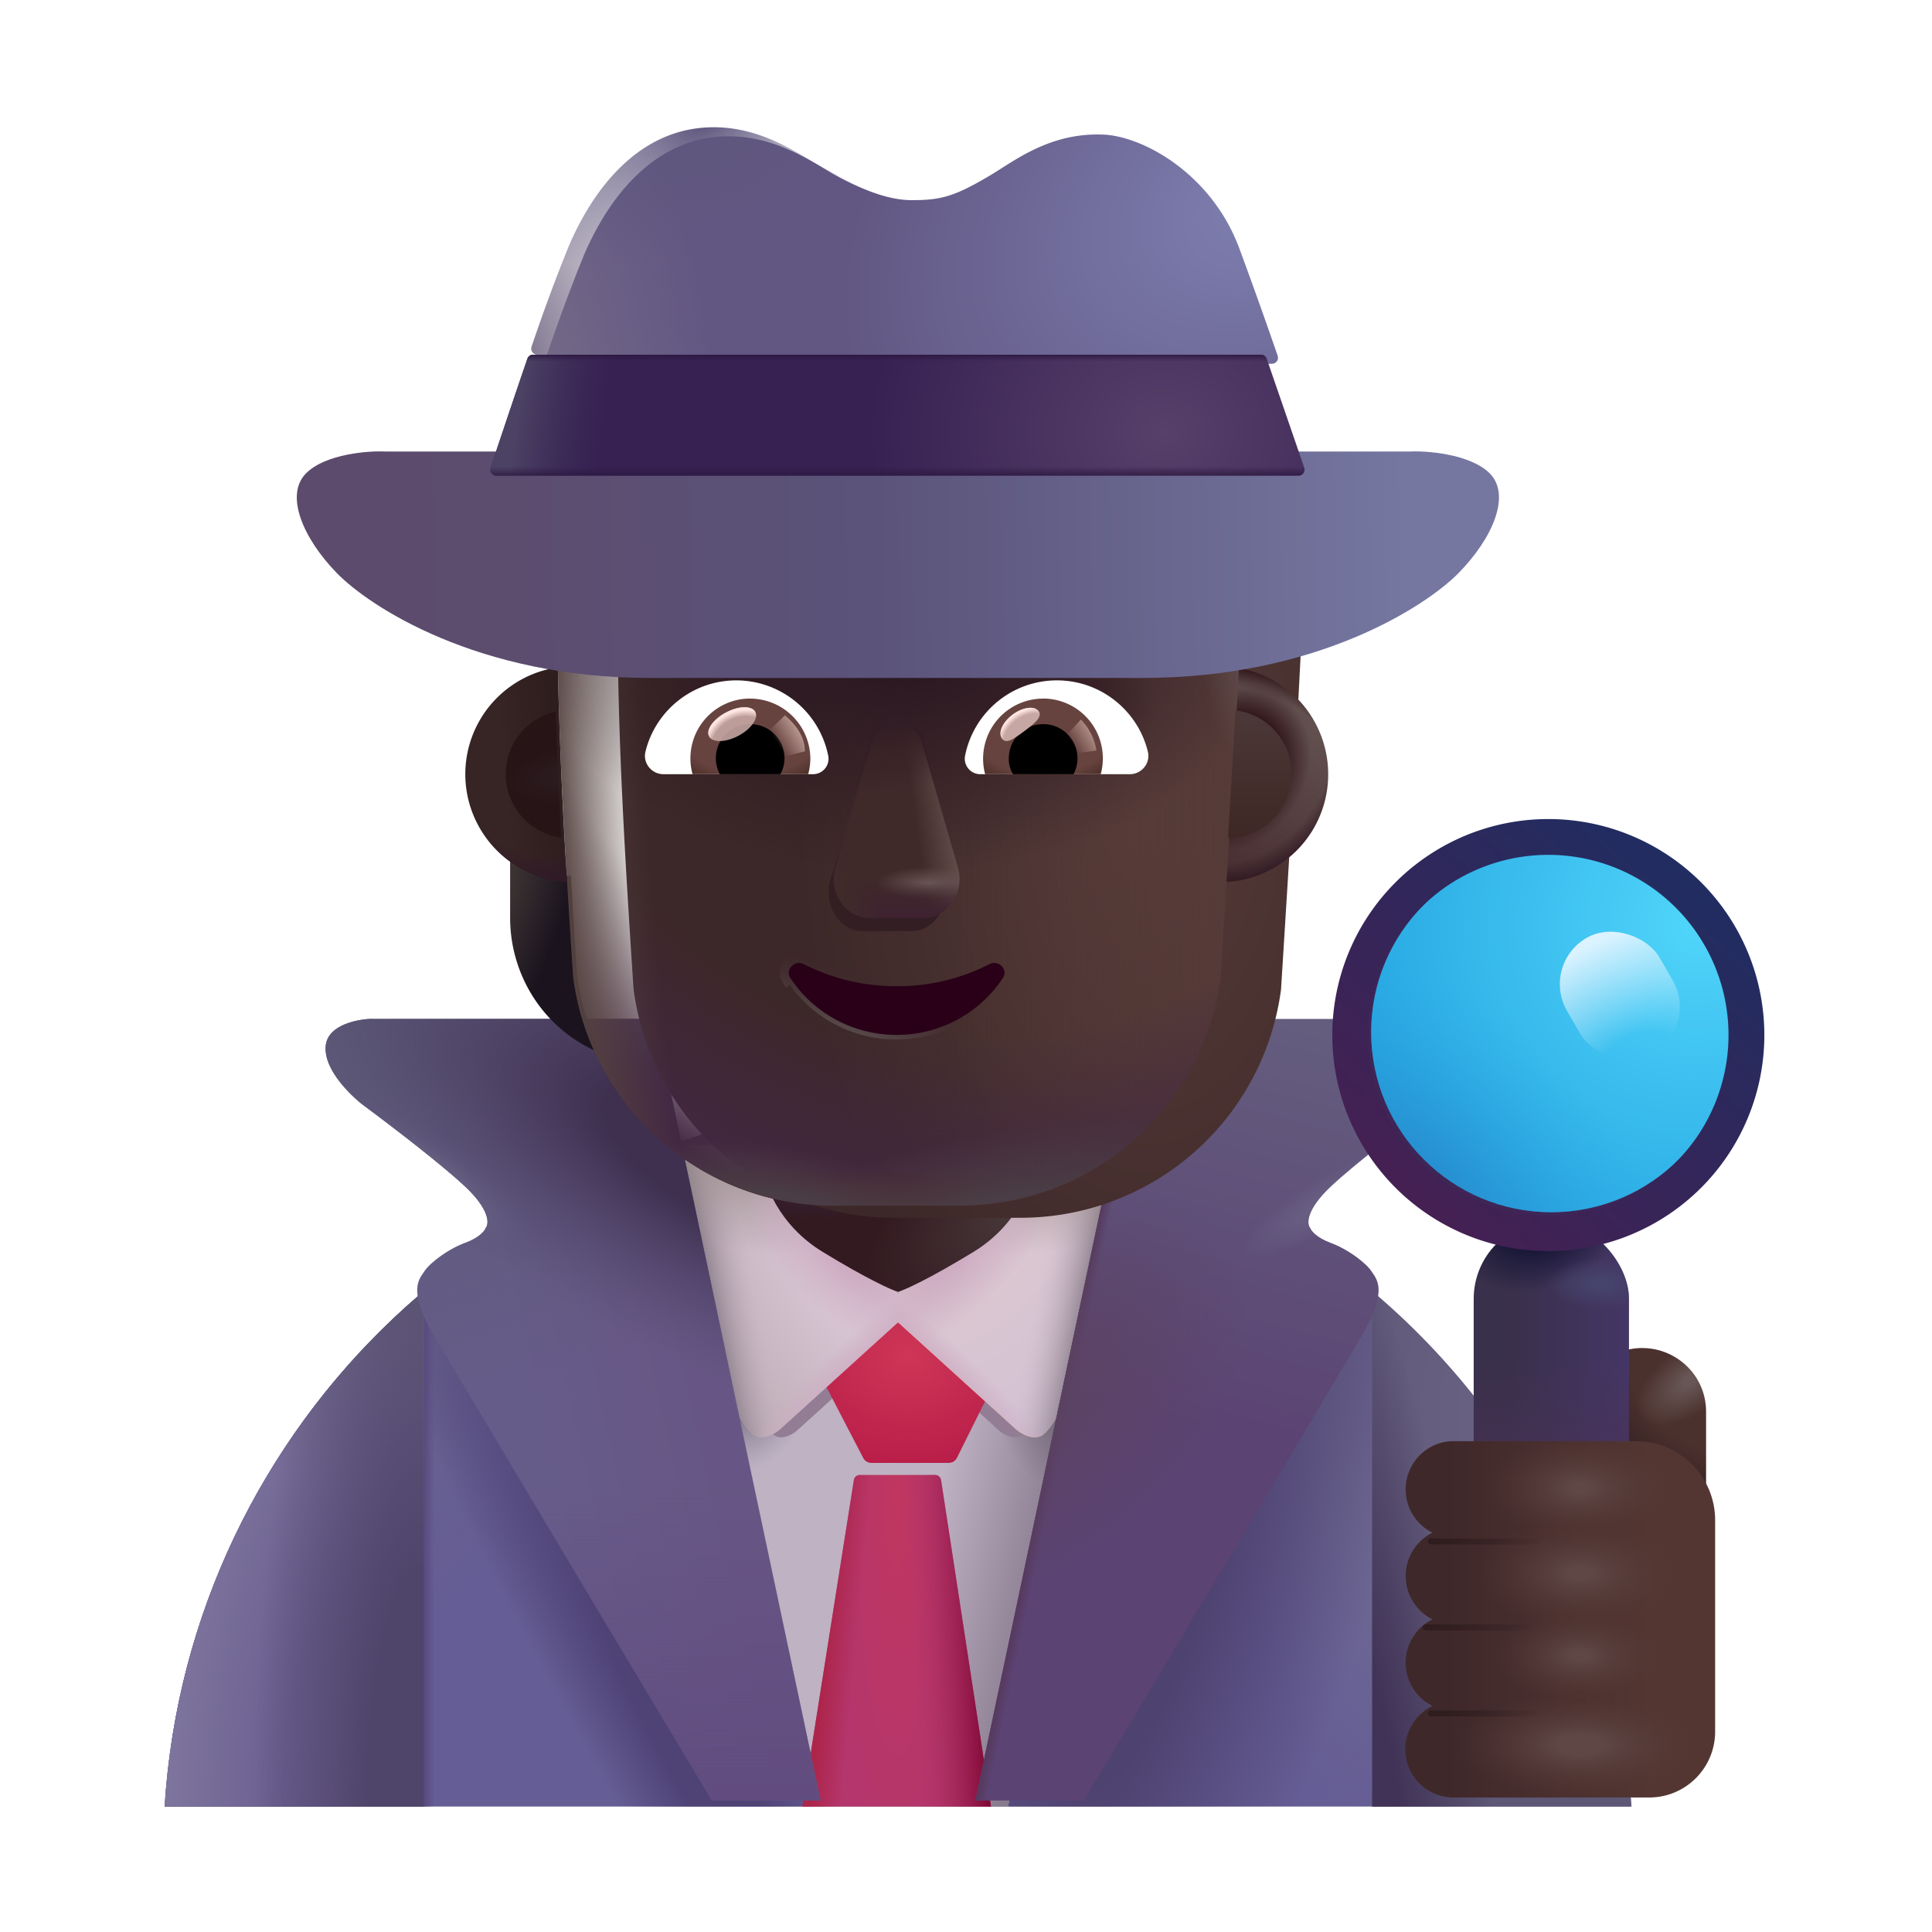 <svg xmlns="http://www.w3.org/2000/svg" fill="none" viewBox="0 0 32 32"><path fill="#655D95" d="M2.727 29.922H27.01c-.399-6.368-5.682-11.409-12.142-11.409S3.125 23.554 2.727 29.923"/><path fill="url(#svg-18c80dcf-fda9-4cf1-b2e3-5de8a6b321ff-a)" d="M2.727 29.922H27.01c-.399-6.368-5.682-11.409-12.142-11.409S3.125 23.554 2.727 29.923"/><path fill="url(#svg-923d3dbf-99a7-44af-94e1-e2d5b4e67faf-b)" d="M2.727 29.922H27.01c-.399-6.368-5.682-11.409-12.142-11.409S3.125 23.554 2.727 29.923"/><path fill="url(#svg-aef22cd9-9896-44ae-aeb0-6663d9e85aed-c)" d="M2.727 29.922H27.01c-.399-6.368-5.682-11.409-12.142-11.409S3.125 23.554 2.727 29.923"/><path fill="url(#svg-fc7dd0bb-9f13-449b-aca3-e28687e80cac-d)" d="M2.727 29.922H27.01c-.399-6.368-5.682-11.409-12.142-11.409S3.125 23.554 2.727 29.923"/><path fill="url(#svg-2bf98129-926d-45a9-aaaf-284d4eecf028-e)" d="M2.727 29.922H27.01c-.399-6.368-5.682-11.409-12.142-11.409S3.125 23.554 2.727 29.923"/><path fill="#BEB2C3" d="m13.445 29.922-2.328-10.956 3.422-1.2 4.437 1.293-2.281 10.863z"/><path fill="url(#svg-05558463-bbfd-4713-8612-d591e1c25538-f)" d="m13.445 29.922-2.328-10.956 3.422-1.2 4.437 1.293-2.281 10.863z"/><path fill="url(#svg-f5e56fea-4193-4ec8-90b0-2bbc5d6e1650-g)" d="m13.445 29.922-2.328-10.956 3.422-1.2 4.437 1.293-2.281 10.863z"/><path fill="url(#svg-073826d5-bff5-4149-b6ca-67bc6c51bc76-h)" d="m13.445 29.922-2.328-10.956 3.422-1.2 4.437 1.293-2.281 10.863z"/><g filter="url(#svg-a23d96f5-18a0-46cc-89b4-e796a1102295-i)"><path fill="#927D95" d="m11.702 19.668.69 3.215c.1.437.277.745.406.868.128.123.325.011.407-.06l1.67-1.516 1.669 1.516c.082.072.28.183.408.06s.299-.414.4-.852l.696-3.232h-1.584l-1.59 2.116-1.588-2.116z"/></g><path fill="url(#svg-19614fcc-d657-48b7-bf95-106094518bbe-j)" d="M7.023 29.922H2.727a12.16 12.16 0 0 1 4.296-8.538z"/><path fill="url(#svg-63692edf-2c1e-4128-a6ec-34b11d5db1ea-k)" d="M7.023 29.922H2.727a12.16 12.16 0 0 1 4.296-8.538z"/><path fill="url(#svg-fd276dff-e11a-4549-824b-e7bdefaf044b-l)" d="M7.023 29.922H2.727a12.16 12.16 0 0 1 4.296-8.538z"/><path fill="url(#svg-cd7efc86-f26b-45ee-bd76-e4d3847e02eb-m)" d="M22.727 29.922h4.296a12.16 12.16 0 0 0-4.296-8.538z"/><path fill="url(#svg-7bc12cd4-b68d-4ac9-85e1-4157622e37da-n)" d="M22.727 29.922h4.296a12.16 12.16 0 0 0-4.296-8.538z"/><g filter="url(#svg-1acf97bf-f508-414b-b131-bb908edd6eed-o)"><path fill="url(#svg-1ea50dd6-92a7-4c41-adef-14302ea3a0f7-p)" d="m14.098 24.349-.692-1.333 1.453-1.352 1.453 1.352-.662 1.33a.15.15 0 0 1-.134.084h-1.285a.15.15 0 0 1-.133-.081"/></g><path fill="url(#svg-a58b1da6-7761-4d8d-8945-9dbb2dfb6f01-q)" d="m13.289 29.922.854-5.408a.1.1 0 0 1 .098-.084h1.247a.1.1 0 0 1 .099.085l.827 5.407z"/><path fill="url(#svg-3ebfca75-ebdc-403a-be1e-e586c02957b9-r)" d="m13.289 29.922.854-5.408a.1.1 0 0 1 .098-.084h1.247a.1.1 0 0 1 .099.085l.827 5.407z"/><path fill="url(#svg-3a4b6a69-7a39-4f97-a1d1-fb3f99343b6e-s)" d="m13.289 29.922.854-5.408a.1.1 0 0 1 .098-.084h1.247a.1.1 0 0 1 .099.085l.827 5.407z"/><path fill="url(#svg-b8941d74-310c-4d7c-b656-476021592a7f-t)" d="m11.972 22.727-.806-3.758h1.851l1.867 2.488v.434l-1.96 1.78c-.097.084-.327.215-.477.071s-.357-.504-.475-1.015"/><path fill="url(#svg-a3878e98-1733-4549-a5a8-87196e3cb1c2-u)" d="m11.972 22.727-.806-3.758h1.851l1.867 2.488v.434l-1.96 1.78c-.097.084-.327.215-.477.071s-.357-.504-.475-1.015"/><path fill="url(#svg-8da1b68b-ceb0-4c92-a96f-95f5f9385903-v)" d="m11.972 22.727-.806-3.758h1.851l1.867 2.488v.434l-1.96 1.78c-.097.084-.327.215-.477.071s-.357-.504-.475-1.015"/><path fill="url(#svg-1e3edaac-51db-46bc-b0c5-638fa9dc264d-w)" d="m11.972 22.727-.806-3.758h1.851l1.867 2.488v.434l-1.96 1.78c-.097.084-.327.215-.477.071s-.357-.504-.475-1.015"/><path fill="url(#svg-d4dc6639-c1da-4c4a-8c58-495508b8e887-x)" d="m11.972 22.727-.806-3.758h1.851l1.867 2.488v.434l-1.96 1.78c-.097.084-.327.215-.477.071s-.357-.504-.475-1.015"/><path fill="#F7A936" d="m17.77 22.746.814-3.777h-1.852l-1.867 2.484v.438l1.96 1.78c.097.084.327.215.477.071s.35-.484.467-.996"/><path fill="url(#svg-ea535af1-7712-4aaa-837a-12173810fbca-y)" d="m17.77 22.746.814-3.777h-1.852l-1.867 2.484v.438l1.96 1.78c.097.084.327.215.477.071s.35-.484.467-.996"/><path fill="url(#svg-dcc3dafd-5d34-4899-8df3-0043766ffbf4-z)" d="m17.77 22.746.814-3.777h-1.852l-1.867 2.484v.438l1.96 1.78c.097.084.327.215.477.071s.35-.484.467-.996"/><path fill="url(#svg-08cd789a-b7d6-4e52-9ebb-1fa7cb13c529-A)" d="m17.77 22.746.814-3.777h-1.852l-1.867 2.484v.438l1.96 1.78c.097.084.327.215.477.071s.35-.484.467-.996"/><path fill="url(#svg-fa3da8c8-277b-42d1-8c36-448c25a29715-B)" d="m17.77 22.746.814-3.777h-1.852l-1.867 2.484v.438l1.96 1.78c.097.084.327.215.477.071s.35-.484.467-.996"/><path fill="url(#svg-750bc6a4-37c9-4d58-9c5a-d4fe6046d737-C)" d="m17.77 22.746.814-3.777h-1.852l-1.867 2.484v.438l1.96 1.78c.097.084.327.215.477.071s.35-.484.467-.996"/><g filter="url(#svg-87016e99-902b-4a65-a99b-e2d4dcf9df13-D)"><path fill="url(#svg-75c47fe1-8b2c-4549-acab-7229a55e44ad-E)" d="M12.625 19.547c.026.291.262.987.999 1.437.736.45 1.14.63 1.25.664.11-.033.515-.214 1.252-.664.736-.45.973-1.146.999-1.437z"/><path fill="url(#svg-78d250de-f579-458f-bdf7-cfafd0f97086-F)" d="M12.625 19.547c.026.291.262.987.999 1.437.736.45 1.14.63 1.25.664.11-.033.515-.214 1.252-.664.736-.45.973-1.146.999-1.437z"/></g><g filter="url(#svg-5a23322b-bb99-4fa3-9e56-4dc252969667-G)"><path fill="url(#svg-2d67af48-a8a4-4e58-83c4-d9b320b6a6f5-H)" d="m10.75 16.977 2.742 12.945h-1.797a1566 1566 0 0 1-4.625-7.734c-.422-.735-.219-.906-.14-1.031s.375-.36.671-.47c.238-.087.329-.202.344-.25.057-.067.069-.3-.344-.687-.412-.387-1.307-1.067-1.703-1.36-.234-.187-.651-.608-.601-.983s.65-.435.765-.43z"/><path fill="url(#svg-fcdbadb5-374e-4de0-8bf6-b11d6a8d859f-I)" d="m10.75 16.977 2.742 12.945h-1.797a1566 1566 0 0 1-4.625-7.734c-.422-.735-.219-.906-.14-1.031s.375-.36.671-.47c.238-.087.329-.202.344-.25.057-.067.069-.3-.344-.687-.412-.387-1.307-1.067-1.703-1.36-.234-.187-.651-.608-.601-.983s.65-.435.765-.43z"/><path fill="url(#svg-3e7dc46f-fa09-4b57-aad8-6e43f8376b68-J)" d="m10.75 16.977 2.742 12.945h-1.797a1566 1566 0 0 1-4.625-7.734c-.422-.735-.219-.906-.14-1.031s.375-.36.671-.47c.238-.087.329-.202.344-.25.057-.067.069-.3-.344-.687-.412-.387-1.307-1.067-1.703-1.36-.234-.187-.651-.608-.601-.983s.65-.435.765-.43z"/><path fill="url(#svg-416db20c-ad6c-4254-95d4-af36709f0632-K)" d="m10.75 16.977 2.742 12.945h-1.797a1566 1566 0 0 1-4.625-7.734c-.422-.735-.219-.906-.14-1.031s.375-.36.671-.47c.238-.087.329-.202.344-.25.057-.067.069-.3-.344-.687-.412-.387-1.307-1.067-1.703-1.36-.234-.187-.651-.608-.601-.983s.65-.435.765-.43z"/><path fill="url(#svg-3e3287a8-a81b-4217-bc48-bc4f85ea64dd-L)" d="m10.75 16.977 2.742 12.945h-1.797a1566 1566 0 0 1-4.625-7.734c-.422-.735-.219-.906-.14-1.031s.375-.36.671-.47c.238-.087.329-.202.344-.25.057-.067.069-.3-.344-.687-.412-.387-1.307-1.067-1.703-1.36-.234-.187-.651-.608-.601-.983s.65-.435.765-.43z"/></g><g filter="url(#svg-f9ef8faa-9ef1-45a9-bc06-1a5c0f037574-M)"><path fill="url(#svg-66d540db-0953-44eb-9e94-f8863ef32c7e-N)" d="m18.996 16.977-2.742 12.945h1.796c1.401-2.333 4.288-7.147 4.625-7.734.422-.735.22-.906.141-1.031-.078-.125-.375-.36-.672-.47-.237-.087-.328-.202-.344-.25-.057-.067-.068-.3.344-.687.413-.387 1.307-1.067 1.703-1.36.235-.187.652-.608.602-.983s-.651-.435-.766-.43z"/><path fill="url(#svg-8de7305f-4a72-4a34-b743-332767e17a01-O)" d="m18.996 16.977-2.742 12.945h1.796c1.401-2.333 4.288-7.147 4.625-7.734.422-.735.22-.906.141-1.031-.078-.125-.375-.36-.672-.47-.237-.087-.328-.202-.344-.25-.057-.067-.068-.3.344-.687.413-.387 1.307-1.067 1.703-1.36.235-.187.652-.608.602-.983s-.651-.435-.766-.43z"/><path fill="url(#svg-825e78e7-ce2e-427b-a36b-d74904d9557c-P)" d="m18.996 16.977-2.742 12.945h1.796c1.401-2.333 4.288-7.147 4.625-7.734.422-.735.22-.906.141-1.031-.078-.125-.375-.36-.672-.47-.237-.087-.328-.202-.344-.25-.057-.067-.068-.3.344-.687.413-.387 1.307-1.067 1.703-1.36.235-.187.652-.608.602-.983s-.651-.435-.766-.43z"/><path fill="url(#svg-17b04a2a-7545-4b28-aa93-63930a88aab4-Q)" d="m18.996 16.977-2.742 12.945h1.796c1.401-2.333 4.288-7.147 4.625-7.734.422-.735.22-.906.141-1.031-.078-.125-.375-.36-.672-.47-.237-.087-.328-.202-.344-.25-.057-.067-.068-.3.344-.687.413-.387 1.307-1.067 1.703-1.36.235-.187.652-.608.602-.983s-.651-.435-.766-.43z"/></g><g filter="url(#svg-3c0a92c5-9ba6-42fa-a77d-93f7bb237e84-R)"><path fill="url(#svg-edb7a068-52c3-4c93-8b51-4bbb7b4e1ec2-S)" d="M8.804 5.743a.1.1 0 0 0 .094.132h11.92a.1.1 0 0 0 .094-.133 86 86 0 0 0-.639-1.789c-.469-1.25-1.637-1.875-2.297-1.875-.735-.016-1.259.318-1.65.567q-.103.067-.194.12c-.578.344-.808.4-1.277.4-.37 0-.761-.15-1.183-.368a5 5 0 0 1-.248-.142c-.436-.26-1.078-.642-1.905-.526-.956.134-1.66.93-2.097 1.945a29 29 0 0 0-.618 1.669"/></g><path fill="url(#svg-a52d6aeb-be48-4751-bf77-fdda8b1d7558-T)" d="M27.203 22.328c.58 0 1.055.475 1.055 1.056V25.8h-2.111v-2.417c.01-.58.475-1.056 1.056-1.056"/><path fill="url(#svg-d9fdcdf0-9c15-4134-8ce8-ff62d19eaf4a-U)" d="M27.203 22.328c.58 0 1.055.475 1.055 1.056V25.8h-2.111v-2.417c.01-.58.475-1.056 1.056-1.056"/><rect width="2.572" height="5.438" x="24.409" y="20.227" fill="url(#svg-6f2736a3-e0d7-4f7c-89c6-9d492c4c1bc6-V)" rx="1.286"/><rect width="2.572" height="5.438" x="24.409" y="20.227" fill="url(#svg-5cd3dd62-8555-4afd-8e9e-1506ccbae0b9-W)" rx="1.286"/><rect width="2.572" height="5.438" x="24.409" y="20.227" fill="url(#svg-0bbafa1d-bf8b-4bc5-b255-4571de0cbacb-X)" rx="1.286"/><rect width="2.572" height="5.438" x="24.409" y="20.227" fill="url(#svg-bd830892-62a8-42c4-a1c6-760f264c01c8-Y)" rx="1.286"/><g filter="url(#svg-eef04247-1d8c-4ade-b409-867924ab8f07-Z)"><circle cx="25.695" cy="17.094" r="3.078" fill="#3E2657"/></g><circle cx="25.695" cy="17.094" r="2.984" fill="url(#svg-8b1dc5e7-b6b8-457b-8651-d696159b13b1-aa)"/><circle cx="25.695" cy="17.094" r="2.984" fill="url(#svg-a423d0b0-69d5-4882-a814-f4b99e82fbb3-ab)"/><g filter="url(#svg-37980e5f-2723-4438-9299-eb9d7aeb903b-ac)"><path fill="url(#svg-070afd75-232b-40fb-8b5f-93611a038abc-ad)" fill-rule="evenodd" d="M25.695 20.672a3.578 3.578 0 1 0 0-7.156 3.578 3.578 0 0 0 0 7.156m0-.594a2.984 2.984 0 1 0 0-5.969 2.984 2.984 0 0 0 0 5.97" clip-rule="evenodd"/></g><rect width="1.769" height="2.205" x="25.512" y="15.977" fill="url(#svg-ad745578-9175-49bc-a176-935ad64e4569-ae)" rx=".885" transform="rotate(-30 25.512 15.977)"/><g filter="url(#svg-8b1d05f8-449b-4737-b96f-0b3c96536a52-af)"><path fill="url(#svg-3d923350-fea8-4cc0-bb0b-1f671838611c-ag)" d="M23.132 24.819c0-.438.355-.799.793-.799h3.023c.724 0 1.31.587 1.31 1.31v3.5c0 .603-.488 1.092-1.091 1.092h-3.242a.798.798 0 0 1-.349-1.516.802.802 0 0 1 0-1.435.802.802 0 0 1 0-1.435.8.8 0 0 1-.444-.717"/><path fill="url(#svg-21d64481-107b-40ee-a61c-5beb7891776a-ah)" d="M23.132 24.819c0-.438.355-.799.793-.799h3.023c.724 0 1.31.587 1.31 1.31v3.5c0 .603-.488 1.092-1.091 1.092h-3.242a.798.798 0 0 1-.349-1.516.802.802 0 0 1 0-1.435.802.802 0 0 1 0-1.435.8.8 0 0 1-.444-.717"/><path fill="url(#svg-ad16d1f3-3022-4969-8fe5-7343a064ed4c-ai)" d="M23.132 24.819c0-.438.355-.799.793-.799h3.023c.724 0 1.31.587 1.31 1.31v3.5c0 .603-.488 1.092-1.091 1.092h-3.242a.798.798 0 0 1-.349-1.516.802.802 0 0 1 0-1.435.802.802 0 0 1 0-1.435.8.8 0 0 1-.444-.717"/><path fill="url(#svg-3bc4b687-61a7-47e2-8ca5-6b1f746e345f-aj)" d="M23.132 24.819c0-.438.355-.799.793-.799h3.023c.724 0 1.31.587 1.31 1.31v3.5c0 .603-.488 1.092-1.091 1.092h-3.242a.798.798 0 0 1-.349-1.516.802.802 0 0 1 0-1.435.802.802 0 0 1 0-1.435.8.8 0 0 1-.444-.717"/><path fill="url(#svg-1c101236-928a-4e82-b0cd-3df4a4ee82ef-ak)" d="M23.132 24.819c0-.438.355-.799.793-.799h3.023c.724 0 1.31.587 1.31 1.31v3.5c0 .603-.488 1.092-1.091 1.092h-3.242a.798.798 0 0 1-.349-1.516.802.802 0 0 1 0-1.435.802.802 0 0 1 0-1.435.8.8 0 0 1-.444-.717"/></g><g filter="url(#svg-a65a6d35-3549-4ab2-b721-9839a4bee7f4-al)"><path stroke="url(#svg-36317929-60c8-4b10-8ce7-68de5b4f4047-am)" stroke-linecap="round" stroke-width=".1" d="M23.7 25.531h1.96"/></g><g filter="url(#svg-c52b7c6b-310c-4555-b3aa-3c96e6f0aa5d-an)"><path stroke="url(#svg-600997c5-080e-4167-a3af-04f348532c32-ao)" stroke-linecap="round" stroke-width=".1" d="M23.614 26.956h1.962"/></g><g filter="url(#svg-8c4ca194-8e90-427a-960d-734d6959d4d1-ap)"><path stroke="url(#svg-08af51a1-10a1-41df-b922-50e73db251c7-aq)" stroke-linecap="round" stroke-width=".1" d="M23.7 28.38h1.96"/></g><path fill="url(#svg-e7137491-782e-406a-aece-ec98a2aaf83f-ar)" d="M20.25 14.506c.372-.012.72-.139 1.004-.343v1.034c0 .992-.591 1.875-1.49 2.242q.286-.606.385-1.31z"/><path fill="url(#svg-c6b03e17-c8b1-45d1-845a-89d3807531bf-as)" d="M9.454 14.506a1.82 1.82 0 0 1-1.005-.343v1.034c0 .992.591 1.875 1.49 2.242a4.5 4.5 0 0 1-.385-1.31z"/><g filter="url(#svg-1c0bbc30-f150-4ee6-b927-7922fb1d85b8-at)"><path fill="url(#svg-4943d4d4-8dbf-4b4c-8cb1-55ff3908a9b3-au)" d="M9.494 16.188a4.35 4.35 0 0 0 4.315 3.782h2.094a4.35 4.35 0 0 0 4.315-3.782c.13-2.092.263-4.175.36-6.266a1.61 1.61 0 0 0-1.531-1.59h-1.555a2.69 2.69 0 0 1-2.456-1.602.74.74 0 0 0-.683-.464H12.94c-2.05 0-3.71 1.68-3.71 3.752 0 2.066.128 4.098.264 6.17"/></g><path fill="url(#svg-338fc5eb-70e2-4153-abac-37d1a81f58e7-av)" d="M9.494 16.188a4.35 4.35 0 0 0 4.315 3.782h2.094a4.35 4.35 0 0 0 4.315-3.782c.13-2.092.263-4.175.36-6.266a1.61 1.61 0 0 0-1.531-1.59h-1.555a2.69 2.69 0 0 1-2.456-1.602.74.74 0 0 0-.683-.464H12.94c-2.05 0-3.71 1.68-3.71 3.752 0 2.066.128 4.098.264 6.17"/><path fill="url(#svg-31c8152e-45d4-4f37-8c1a-3683660fa15d-aw)" d="M9.494 16.188a4.35 4.35 0 0 0 4.315 3.782h2.094a4.35 4.35 0 0 0 4.315-3.782c.13-2.092.263-4.175.36-6.266a1.61 1.61 0 0 0-1.531-1.59h-1.555a2.69 2.69 0 0 1-2.456-1.602.74.74 0 0 0-.683-.464H12.94c-2.05 0-3.71 1.68-3.71 3.752 0 2.066.128 4.098.264 6.17"/><path fill="url(#svg-91626bc5-85d2-4730-aee1-274fff6eebe0-ax)" d="M9.494 16.188a4.35 4.35 0 0 0 4.315 3.782h2.094a4.35 4.35 0 0 0 4.315-3.782c.13-2.092.263-4.175.36-6.266a1.61 1.61 0 0 0-1.531-1.59h-1.555a2.69 2.69 0 0 1-2.456-1.602.74.74 0 0 0-.683-.464H12.94c-2.05 0-3.71 1.68-3.71 3.752 0 2.066.128 4.098.264 6.17"/><path fill="url(#svg-d470c9a4-6bb1-4a78-88fc-c71db4a29d3b-ay)" d="M9.494 16.188a4.35 4.35 0 0 0 4.315 3.782h2.094a4.35 4.35 0 0 0 4.315-3.782c.13-2.092.263-4.175.36-6.266a1.61 1.61 0 0 0-1.531-1.59h-1.555a2.69 2.69 0 0 1-2.456-1.602.74.74 0 0 0-.683-.464H12.94c-2.05 0-3.71 1.68-3.71 3.752 0 2.066.128 4.098.264 6.17"/><path fill="url(#svg-28b2b0ae-36a7-49af-966c-06fbab4e9a9b-az)" d="M9.494 16.188a4.35 4.35 0 0 0 4.315 3.782h2.094a4.35 4.35 0 0 0 4.315-3.782c.13-2.092.263-4.175.36-6.266a1.61 1.61 0 0 0-1.531-1.59h-1.555a2.69 2.69 0 0 1-2.456-1.602.74.74 0 0 0-.683-.464H12.94c-2.05 0-3.71 1.68-3.71 3.752 0 2.066.128 4.098.264 6.17"/><path fill="url(#svg-aa4d97e5-dbd8-4387-9cef-e0d4fc018121-aA)" d="M9.494 16.188a4.35 4.35 0 0 0 4.315 3.782h2.094a4.35 4.35 0 0 0 4.315-3.782c.13-2.092.263-4.175.36-6.266a1.61 1.61 0 0 0-1.531-1.59h-1.555a2.69 2.69 0 0 1-2.456-1.602.74.74 0 0 0-.683-.464H12.94c-2.05 0-3.71 1.68-3.71 3.752 0 2.066.128 4.098.264 6.17"/><path fill="url(#svg-3243c940-b8b7-488e-a09d-f14548f460bf-aB)" d="M9.494 16.188a4.35 4.35 0 0 0 4.315 3.782h2.094a4.35 4.35 0 0 0 4.315-3.782c.13-2.092.263-4.175.36-6.266a1.61 1.61 0 0 0-1.531-1.59h-1.555a2.69 2.69 0 0 1-2.456-1.602.74.74 0 0 0-.683-.464H12.94c-2.05 0-3.71 1.68-3.71 3.752 0 2.066.128 4.098.264 6.17"/><path fill="url(#svg-87673bb0-f55a-4f4a-a021-48cee7a7fd0b-aC)" d="M9.494 16.188a4.35 4.35 0 0 0 4.315 3.782h2.094a4.35 4.35 0 0 0 4.315-3.782c.13-2.092.263-4.175.36-6.266a1.61 1.61 0 0 0-1.531-1.59h-1.555a2.69 2.69 0 0 1-2.456-1.602.74.74 0 0 0-.683-.464H12.94c-2.05 0-3.71 1.68-3.71 3.752 0 2.066.128 4.098.264 6.17"/><path fill="url(#svg-efd5372e-22fc-4a50-abe2-4d8abbf58191-aD)" d="M9.494 16.188a4.35 4.35 0 0 0 4.315 3.782h2.094a4.35 4.35 0 0 0 4.315-3.782c.13-2.092.263-4.175.36-6.266a1.61 1.61 0 0 0-1.531-1.59h-1.555a2.69 2.69 0 0 1-2.456-1.602.74.74 0 0 0-.683-.464H12.94c-2.05 0-3.71 1.68-3.71 3.752 0 2.066.128 4.098.264 6.17"/><path fill="url(#svg-eda4c7d5-9d50-4cea-8cad-93429d6e7107-aE)" d="M9.494 16.188a4.35 4.35 0 0 0 4.315 3.782h2.094a4.35 4.35 0 0 0 4.315-3.782c.13-2.092.263-4.175.36-6.266a1.61 1.61 0 0 0-1.531-1.59h-1.555a2.69 2.69 0 0 1-2.456-1.602.74.74 0 0 0-.683-.464H12.94c-2.05 0-3.71 1.68-3.71 3.752 0 2.066.128 4.098.264 6.17"/><path fill="url(#svg-9d02c2ec-695b-4a52-a8f1-4ab44f24039d-aF)" d="M9.494 16.188a4.35 4.35 0 0 0 4.315 3.782h2.094a4.35 4.35 0 0 0 4.315-3.782c.13-2.092.263-4.175.36-6.266a1.61 1.61 0 0 0-1.531-1.59h-1.555a2.69 2.69 0 0 1-2.456-1.602.74.74 0 0 0-.683-.464H12.94c-2.05 0-3.71 1.68-3.71 3.752 0 2.066.128 4.098.264 6.17"/><path fill="url(#svg-2ed1403a-c3fc-47a8-8f80-16a59a824c12-aG)" d="M9.494 16.188a4.35 4.35 0 0 0 4.315 3.782h2.094a4.35 4.35 0 0 0 4.315-3.782c.13-2.092.263-4.175.36-6.266a1.61 1.61 0 0 0-1.531-1.59h-1.555a2.69 2.69 0 0 1-2.456-1.602.74.74 0 0 0-.683-.464H12.94c-2.05 0-3.71 1.68-3.71 3.752 0 2.066.128 4.098.264 6.17"/><g filter="url(#svg-6638c521-b419-4c20-a80a-2bdc77cae008-aH)"><path fill="#331E24" d="m14.406 12.542-.656 2.041c-.113.42.156.84.537.84h.813c.38 0 .65-.427.538-.84l-.55-2.041c-.117-.452-.56-.452-.682 0"/></g><g filter="url(#svg-5e457fd6-3ede-4803-ad5d-f935f48538df-aI)"><path fill="#402929" d="m14.427 12.324-.59 2.041c-.12.42.168.84.578.84h.873c.41 0 .698-.426.578-.84l-.59-2.041c-.127-.452-.717-.452-.85 0"/><path fill="url(#svg-e4cb248d-151f-400e-9acd-e4bd3e977051-aJ)" d="m14.427 12.324-.59 2.041c-.12.42.168.84.578.84h.873c.41 0 .698-.426.578-.84l-.59-2.041c-.127-.452-.717-.452-.85 0"/><path fill="url(#svg-9f4490a7-d714-4800-876f-f97f99389baa-aK)" d="m14.427 12.324-.59 2.041c-.12.42.168.84.578.84h.873c.41 0 .698-.426.578-.84l-.59-2.041c-.127-.452-.717-.452-.85 0"/><path fill="url(#svg-e92bbf46-3116-4448-b55e-c9d4101ac730-aL)" d="m14.427 12.324-.59 2.041c-.12.42.168.84.578.84h.873c.41 0 .698-.426.578-.84l-.59-2.041c-.127-.452-.717-.452-.85 0"/><path fill="url(#svg-4e208305-a47e-4951-bcb9-dc52afcb05a3-aM)" d="m14.427 12.324-.59 2.041c-.12.42.168.84.578.84h.873c.41 0 .698-.426.578-.84l-.59-2.041c-.127-.452-.717-.452-.85 0"/><path fill="url(#svg-07a1f084-fb75-4215-a9f9-c06533df4e39-aN)" d="m14.427 12.324-.59 2.041c-.12.42.168.84.578.84h.873c.41 0 .698-.426.578-.84l-.59-2.041c-.127-.452-.717-.452-.85 0"/></g><g filter="url(#svg-9c5591de-0e8a-4538-9bf1-8d5c10f53460-aO)"><path fill="url(#svg-b49725f1-5953-4f57-ac6b-d8e2fe2a7a49-aP)" d="m14.427 12.186-.59 2.042c-.12.42.168.84.578.84h.873c.41 0 .698-.427.578-.84l-.59-2.042c-.127-.452-.717-.452-.85 0"/></g><g filter="url(#svg-9f61ba6f-fa4b-4347-97b9-ce0b42d8f2f3-aQ)"><path stroke="url(#svg-34042325-0b90-4c85-8a10-f4cec524efef-aR)" stroke-width=".15" d="M13.348 15.903c.434.226.951.356 1.503.356.558 0 1.07-.13 1.504-.356a.245.245 0 0 1 .291.047.23.23 0 0 1 .026.293l-.063-.041c-.372.563-1.02.939-1.758.939a2.1 2.1 0 0 1-1.758-.94zm0 0h-.001a.245.245 0 0 0-.291.05.23.23 0 0 0-.025.29z"/></g><path fill="url(#svg-f6d07e38-d679-4777-bf73-f8b63b836f61-aS)" d="M14.851 16.334a3.34 3.34 0 0 1-1.538-.365c-.152-.077-.316.094-.22.232.372.564 1.02.94 1.758.94s1.386-.376 1.758-.94c.096-.143-.067-.309-.22-.232a3.3 3.3 0 0 1-1.538.365"/><path fill="#fff" d="M17.506 11.269c.725 0 1.338.5 1.505 1.176.05.193-.1.378-.298.378h-2.477a.256.256 0 0 1-.252-.302 1.55 1.55 0 0 1 1.522-1.252"/><path fill="url(#svg-4f6bf803-a09d-4636-b3cb-fa99cfc2fc81-aT)" d="M17.277 11.57a.99.99 0 0 1 .954 1.253h-1.914a.995.995 0 0 1 .96-1.252"/><path fill="#000" d="M16.709 12.562c0-.316.252-.568.568-.568a.565.565 0 0 1 .504.829h-1.004a.5.5 0 0 1-.068-.261"/><g filter="url(#svg-7a5057eb-c4be-43d1-8c44-8d7cedde87dc-aU)"><path fill="#C7A7A3" d="M17.204 11.78c.07.095-.077.21-.245.335s-.292.214-.363.12c-.07-.095.008-.273.176-.399.168-.125.361-.15.432-.056"/><path fill="url(#svg-c945d13f-5edb-4cc2-acb8-5466a31d8e11-aV)" d="M17.204 11.78c.07.095-.077.21-.245.335s-.292.214-.363.12c-.07-.095.008-.273.176-.399.168-.125.361-.15.432-.056"/></g><g filter="url(#svg-af9fd697-5195-4e75-85d1-05aafda456a4-aW)"><path fill="url(#svg-978c6fc9-cb16-4735-a07e-17f62397f53c-aX)" d="M18.16 12.431a.93.93 0 0 0-.258-.513l-.288.316.13.254z"/></g><path fill="#fff" d="M12.197 11.269c-.726 0-1.338.5-1.505 1.176-.05.193.1.378.297.378h2.478a.256.256 0 0 0 .252-.302 1.556 1.556 0 0 0-1.522-1.252"/><path fill="url(#svg-d2df39aa-a86c-4f17-8ea3-0dcf9ef91df6-aY)" d="M12.426 11.57a.99.99 0 0 0-.955 1.253h1.915q.035-.127.036-.261a1 1 0 0 0-.996-.991"/><path fill="#000" d="M12.994 12.562a.565.565 0 0 0-.568-.568.565.565 0 0 0-.504.829h1.004a.56.56 0 0 0 .068-.261"/><g filter="url(#svg-20236227-55ee-402b-a275-5f7eeb749641-aZ)"><path fill="url(#svg-3d8d47a8-3b19-488e-8db2-fa74f655e4b2-ba)" d="M13.332 12.445c0-.32-.26-.533-.331-.598l-.32.31.197.401z"/></g><g filter="url(#svg-bfabde1c-6869-4223-9583-80d8e7a2df17-bb)" transform="rotate(-27.914 12.127 11.994)"><ellipse cx="12.127" cy="11.994" fill="#C7A7A3" fill-opacity=".9" rx=".433" ry=".219"/><ellipse cx="12.127" cy="11.994" fill="url(#svg-a7230a64-07e8-47d4-8b5b-7f21d058785d-bc)" rx=".433" ry=".219"/></g><path fill="url(#svg-a74cbc02-ff00-40be-a842-a9cf45f5d725-bd)" d="M20.317 14.607q.111-1.772.204-3.544a1.787 1.787 0 0 1-.204 3.544"/><path fill="url(#svg-ff501090-4278-4197-805a-20d668348831-be)" d="M20.317 14.607q.111-1.772.204-3.544a1.787 1.787 0 0 1-.204 3.544"/><path fill="url(#svg-f32faf5e-cfd5-43f1-a1e3-52cdabb50764-bf)" d="M20.317 14.607q.111-1.772.204-3.544a1.787 1.787 0 0 1-.204 3.544"/><path fill="url(#svg-eb3be220-19bc-409a-8dd8-df0546ddfd87-bg)" d="M20.317 14.607q.111-1.772.204-3.544a1.787 1.787 0 0 1-.204 3.544"/><path fill="url(#svg-81248a1e-0285-47fa-bf7b-72e835e6bb33-bh)" d="M9.24 11.054a1.787 1.787 0 0 0 .153 3.553 87 87 0 0 1-.154-3.553"/><path fill="url(#svg-30df3119-cdfd-4866-be87-19b5dcd550de-bi)" d="M9.24 11.054a1.787 1.787 0 0 0 .153 3.553 87 87 0 0 1-.154-3.553"/><g filter="url(#svg-ef7875b2-c81a-451f-b841-e842fd8eddea-bj)"><path fill="url(#svg-f2059476-518a-42d3-9b93-d645f646bcb3-bk)" d="M9.205 11.787a1.061 1.061 0 0 0 .092 2.087 87 87 0 0 1-.092-2.087"/></g><g filter="url(#svg-ecf2fc62-a7b8-4d63-a70c-389d5e67852b-bl)"><path fill="url(#svg-78bab11a-9294-47d1-9fad-67e9a369d4ab-bm)" d="M20.34 13.88q.064-1.058.123-2.114a1.061 1.061 0 0 1-.123 2.114"/></g><path fill="url(#svg-fa773678-2504-49dd-89f1-36322da3a9de-bn)" d="M8.804 5.743a.1.1 0 0 0 .094.132h11.92a.1.1 0 0 0 .094-.133 86 86 0 0 0-.639-1.789c-.469-1.25-1.637-1.875-2.297-1.875-.735-.016-1.259.318-1.65.567q-.103.067-.194.12c-.578.344-.808.4-1.277.4-.37 0-.761-.15-1.183-.368a5 5 0 0 1-.248-.142c-.436-.26-1.078-.642-1.905-.526-.956.134-1.66.93-2.097 1.945a29 29 0 0 0-.618 1.669"/><path fill="url(#svg-79e58d86-ad15-4822-a820-de4944443c61-bo)" d="M8.804 5.743a.1.1 0 0 0 .094.132h11.92a.1.1 0 0 0 .094-.133 86 86 0 0 0-.639-1.789c-.469-1.25-1.637-1.875-2.297-1.875-.735-.016-1.259.318-1.65.567q-.103.067-.194.12c-.578.344-.808.4-1.277.4-.37 0-.761-.15-1.183-.368a5 5 0 0 1-.248-.142c-.436-.26-1.078-.642-1.905-.526-.956.134-1.66.93-2.097 1.945a29 29 0 0 0-.618 1.669"/><g filter="url(#svg-15a26c28-389a-4a79-a35d-e5c886c58076-bp)"><path fill="url(#svg-f8afd889-d428-4434-9766-9a18a8751571-bq)" d="M6.386 7.879c-.26-.016-.991.034-1.316.36-.357.357-.055 1.073.508 1.652.539.554 2.335 1.738 5.18 1.738h8.167c2.874 0 4.689-1.184 5.234-1.738.568-.58.874-1.295.513-1.653-.328-.325-1.067-.375-1.33-.359z"/></g><path fill="url(#svg-bd56793c-5713-476b-8ea4-5c6c1989325f-br)" d="M8.126 7.748a.1.1 0 0 0 .095.13h13.287a.1.1 0 0 0 .094-.132l-.192-.559-.429-1.245a.1.1 0 0 0-.094-.067H8.829a.1.1 0 0 0-.094.067c-.19.554-.38 1.12-.532 1.575z"/><path fill="url(#svg-aa2f6c69-1352-48a7-8675-53b223842744-bs)" d="M8.126 7.748a.1.1 0 0 0 .095.13h13.287a.1.1 0 0 0 .094-.132l-.192-.559-.429-1.245a.1.1 0 0 0-.094-.067H8.829a.1.1 0 0 0-.094.067c-.19.554-.38 1.12-.532 1.575z"/><path fill="url(#svg-421ce612-c4c6-438c-bd2f-1a543355dac3-bt)" d="M8.126 7.748a.1.1 0 0 0 .095.13h13.287a.1.1 0 0 0 .094-.132l-.192-.559-.429-1.245a.1.1 0 0 0-.094-.067H8.829a.1.1 0 0 0-.094.067c-.19.554-.38 1.12-.532 1.575z"/><path fill="url(#svg-bd79e25d-362e-43ad-b2f5-bb2df70a97e0-bu)" d="M8.126 7.748a.1.1 0 0 0 .095.13h13.287a.1.1 0 0 0 .094-.132l-.192-.559-.429-1.245a.1.1 0 0 0-.094-.067H8.829a.1.1 0 0 0-.094.067c-.19.554-.38 1.12-.532 1.575z"/><defs><radialGradient id="svg-18c80dcf-fda9-4cf1-b2e3-5de8a6b321ff-a" cx="0" cy="0" r="1" gradientTransform="matrix(0 4.906 -2.312 0 6.773 21.813)" gradientUnits="userSpaceOnUse"><stop stop-color="#69638B"/><stop offset="1" stop-color="#69638B" stop-opacity="0"/></radialGradient><radialGradient id="svg-923d3dbf-99a7-44af-94e1-e2d5b4e67faf-b" cx="0" cy="0" r="1" gradientTransform="rotate(-120.646 14.441 11.476)scale(11.587 1.536)" gradientUnits="userSpaceOnUse"><stop offset=".336" stop-color="#4F4376"/><stop offset="1" stop-color="#4F4376" stop-opacity="0"/></radialGradient><radialGradient id="svg-fc7dd0bb-9f13-449b-aca3-e28687e80cac-d" cx="0" cy="0" r="1" gradientTransform="matrix(0 8.062 -2.5 0 22.836 22.157)" gradientUnits="userSpaceOnUse"><stop offset=".341" stop-color="#6F6A93"/><stop offset="1" stop-color="#6F6A93" stop-opacity="0"/></radialGradient><radialGradient id="svg-2bf98129-926d-45a9-aaaf-284d4eecf028-e" cx="0" cy="0" r="1" gradientTransform="rotate(20.493 -65.417 66.252)scale(3.303 13.733)" gradientUnits="userSpaceOnUse"><stop offset=".186" stop-color="#4E4270"/><stop offset="1" stop-color="#4E4270" stop-opacity="0"/></radialGradient><radialGradient id="svg-f5e56fea-4193-4ec8-90b0-2bbc5d6e1650-g" cx="0" cy="0" r="1" gradientTransform="rotate(103.743 .523 17.985)scale(2.96 1.648)" gradientUnits="userSpaceOnUse"><stop offset=".184" stop-color="#4E4854"/><stop offset="1" stop-color="#4E4854" stop-opacity="0"/></radialGradient><radialGradient id="svg-073826d5-bff5-4149-b6ca-67bc6c51bc76-h" cx="0" cy="0" r="1" gradientTransform="matrix(.842 3.482 -1.846 .446 11.586 20.884)" gradientUnits="userSpaceOnUse"><stop offset=".624" stop-color="#514C59"/><stop offset="1" stop-color="#837A8E" stop-opacity="0"/></radialGradient><radialGradient id="svg-19614fcc-d657-48b7-bf95-106094518bbe-j" cx="0" cy="0" r="1" gradientTransform="matrix(0 -10.359 4.25 0 6.367 29.922)" gradientUnits="userSpaceOnUse"><stop offset=".391" stop-color="#6A5E90"/><stop offset="1" stop-color="#857DA2"/></radialGradient><radialGradient id="svg-63692edf-2c1e-4128-a6ec-34b11d5db1ea-k" cx="0" cy="0" r="1" gradientTransform="rotate(117.646 -2.545 12.698)scale(4.445 4.855)" gradientUnits="userSpaceOnUse"><stop stop-color="#605A74"/><stop offset="1" stop-color="#605A74" stop-opacity="0"/></radialGradient><radialGradient id="svg-fd276dff-e11a-4549-824b-e7bdefaf044b-l" cx="0" cy="0" r="1" gradientTransform="matrix(0 -11.734 2.803 0 7.023 29.922)" gradientUnits="userSpaceOnUse"><stop offset=".333" stop-color="#4F456A"/><stop offset="1" stop-color="#4F456A" stop-opacity="0"/></radialGradient><radialGradient id="svg-cd7efc86-f26b-45ee-bd76-e4d3847e02eb-m" cx="0" cy="0" r="1" gradientTransform="matrix(0 6.453 -3.247 0 24.875 23.47)" gradientUnits="userSpaceOnUse"><stop stop-color="#696284"/><stop offset="1" stop-color="#5E5775"/></radialGradient><radialGradient id="svg-7bc12cd4-b68d-4ac9-85e1-4157622e37da-n" cx="0" cy="0" r="1" gradientTransform="rotate(-7.923 227.394 -149.12)scale(1.982 11.733)" gradientUnits="userSpaceOnUse"><stop offset=".235" stop-color="#403357"/><stop offset="1" stop-color="#403357" stop-opacity="0"/></radialGradient><radialGradient id="svg-1ea50dd6-92a7-4c41-adef-14302ea3a0f7-p" cx="0" cy="0" r="1" gradientTransform="matrix(0 2.209 -2.726 0 14.86 22.654)" gradientUnits="userSpaceOnUse"><stop stop-color="#CE3657"/><stop offset="1" stop-color="#B41945"/></radialGradient><radialGradient id="svg-a58b1da6-7761-4d8d-8945-9dbb2dfb6f01-q" cx="0" cy="0" r="1" gradientTransform="matrix(0 6.062 -.953 0 14.851 24.781)" gradientUnits="userSpaceOnUse"><stop stop-color="#C03660"/><stop offset="1" stop-color="#B4366C"/></radialGradient><radialGradient id="svg-b8941d74-310c-4d7c-b656-476021592a7f-t" cx="0" cy="0" r="1" gradientTransform="matrix(-4.187 2.469 -3.819 -6.477 14.398 20.969)" gradientUnits="userSpaceOnUse"><stop offset=".115" stop-color="#DBC8D7"/><stop offset="1" stop-color="#AB9CA0"/></radialGradient><radialGradient id="svg-8da1b68b-ceb0-4c92-a96f-95f5f9385903-v" cx="0" cy="0" r="1" gradientTransform="rotate(104.036 -1.196 14.246)scale(1.843 2.989)" gradientUnits="userSpaceOnUse"><stop stop-color="#988B89"/><stop offset="1" stop-color="#988B89" stop-opacity="0"/></radialGradient><radialGradient id="svg-1e3edaac-51db-46bc-b0c5-638fa9dc264d-w" cx="0" cy="0" r="1" gradientTransform="rotate(-132.274 12.135 8.129)scale(.475 3.143)" gradientUnits="userSpaceOnUse"><stop stop-color="#CEADC3"/><stop offset="1" stop-color="#CEADC3" stop-opacity="0"/></radialGradient><radialGradient id="svg-d4dc6639-c1da-4c4a-8c58-495508b8e887-x" cx="0" cy="0" r="1" gradientTransform="rotate(132.316 2.415 13.535)scale(.964 2.2)" gradientUnits="userSpaceOnUse"><stop offset=".193" stop-color="#CEADC3"/><stop offset="1" stop-color="#CEADC3" stop-opacity="0"/></radialGradient><radialGradient id="svg-ea535af1-7712-4aaa-837a-12173810fbca-y" cx="0" cy="0" r="1" gradientTransform="matrix(2.438 3.203 -4.955 3.77 15.586 20.469)" gradientUnits="userSpaceOnUse"><stop offset=".174" stop-color="#DCC8D0"/><stop offset="1" stop-color="#D1C0D6"/></radialGradient><radialGradient id="svg-08cd789a-b7d6-4e52-9ebb-1fa7cb13c529-A" cx="0" cy="0" r="1" gradientTransform="rotate(75.964 -3.371 20.582)scale(1.843 2.989)" gradientUnits="userSpaceOnUse"><stop stop-color="#988B89"/><stop offset="1" stop-color="#988B89" stop-opacity="0"/></radialGradient><radialGradient id="svg-fa3da8c8-277b-42d1-8c36-448c25a29715-B" cx="0" cy="0" r="1" gradientTransform="rotate(-47.727 33.25 -6.194)scale(.475 3.143)" gradientUnits="userSpaceOnUse"><stop stop-color="#CEADC3"/><stop offset="1" stop-color="#CEADC3" stop-opacity="0"/></radialGradient><radialGradient id="svg-750bc6a4-37c9-4d58-9c5a-d4fe6046d737-C" cx="0" cy="0" r="1" gradientTransform="matrix(.649 .713 -1.627 1.481 15.7 20.862)" gradientUnits="userSpaceOnUse"><stop offset=".193" stop-color="#CEADC3"/><stop offset="1" stop-color="#CEADC3" stop-opacity="0"/></radialGradient><radialGradient id="svg-75c47fe1-8b2c-4549-acab-7229a55e44ad-E" cx="0" cy="0" r="1" gradientTransform="matrix(-2.302 1.299 -.698 -1.236 16.779 20.349)" gradientUnits="userSpaceOnUse"><stop stop-color="#473739"/><stop offset="1" stop-color="#331A20"/></radialGradient><radialGradient id="svg-78d250de-f579-458f-bdf7-cfafd0f97086-F" cx="0" cy="0" r="1" gradientTransform="matrix(-2.505 .167 -.03 -.457 14.29 19.958)" gradientUnits="userSpaceOnUse"><stop stop-color="#372138"/><stop offset="1" stop-color="#372138" stop-opacity="0"/></radialGradient><radialGradient id="svg-3e7dc46f-fa09-4b57-aad8-6e43f8376b68-J" cx="0" cy="0" r="1" gradientTransform="rotate(-154.011 8.398 8.283)scale(8.723 3.48)" gradientUnits="userSpaceOnUse"><stop offset=".303" stop-color="#3F3050"/><stop offset="1" stop-color="#534971" stop-opacity="0"/></radialGradient><radialGradient id="svg-3e3287a8-a81b-4217-bc48-bc4f85ea64dd-L" cx="0" cy="0" r="1" gradientTransform="rotate(33.19 -29.317 21.253)scale(2.483 .747)" gradientUnits="userSpaceOnUse"><stop stop-color="#767290"/><stop offset="1" stop-color="#5C5178" stop-opacity="0"/></radialGradient><radialGradient id="svg-825e78e7-ce2e-427b-a36b-d74904d9557c-P" cx="0" cy="0" r="1" gradientTransform="matrix(3.205 -2.781 1.736 2.001 17.148 23.25)" gradientUnits="userSpaceOnUse"><stop stop-color="#5B4361"/><stop offset="1" stop-color="#5B4361" stop-opacity="0"/></radialGradient><radialGradient id="svg-17b04a2a-7545-4b28-aa93-63930a88aab4-Q" cx="0" cy="0" r="1" gradientTransform="rotate(149.744 8.39 12.983)scale(1.737 .441)" gradientUnits="userSpaceOnUse"><stop stop-color="#6A6385"/><stop offset="1" stop-color="#6A6385" stop-opacity="0"/></radialGradient><radialGradient id="svg-edb7a068-52c3-4c93-8b51-4bbb7b4e1ec2-S" cx="0" cy="0" r="1" gradientTransform="matrix(-6.903 3.344 -2.249 -4.643 20.958 3.094)" gradientUnits="userSpaceOnUse"><stop stop-color="#7F81B2"/><stop offset="1" stop-color="#625783"/></radialGradient><radialGradient id="svg-a52d6aeb-be48-4751-bf77-fdda8b1d7558-T" cx="0" cy="0" r="1" gradientTransform="matrix(-1.843 1.837 -2.27 -2.277 28.357 22.616)" gradientUnits="userSpaceOnUse"><stop offset=".493" stop-color="#4B312D"/><stop offset=".946" stop-color="#2B1820"/></radialGradient><radialGradient id="svg-d9fdcdf0-9c15-4134-8ce8-ff62d19eaf4a-U" cx="0" cy="0" r="1" gradientTransform="matrix(.832 -.634 .331 .435 28.001 22.853)" gradientUnits="userSpaceOnUse"><stop offset=".132" stop-color="#675655"/><stop offset="1" stop-color="#675655" stop-opacity="0"/></radialGradient><radialGradient id="svg-0bbafa1d-bf8b-4bc5-b255-4571de0cbacb-X" cx="0" cy="0" r="1" gradientTransform="matrix(-1.383 .602 -.437 -1.005 25.539 20.227)" gradientUnits="userSpaceOnUse"><stop offset=".198" stop-color="#0D0E30"/><stop offset="1" stop-color="#0D0E30" stop-opacity="0"/></radialGradient><radialGradient id="svg-bd830892-62a8-42c4-a1c6-760f264c01c8-Y" cx="0" cy="0" r="1" gradientTransform="matrix(.906 0 0 .429 26.523 21.266)" gradientUnits="userSpaceOnUse"><stop offset=".112" stop-color="#46446D"/><stop offset="1" stop-color="#46446D" stop-opacity="0"/></radialGradient><radialGradient id="svg-8b1dc5e7-b6b8-457b-8651-d696159b13b1-aa" cx="0" cy="0" r="1" gradientTransform="matrix(-3.916 4.347 -4.195 -3.779 28.15 15.25)" gradientUnits="userSpaceOnUse"><stop offset=".004" stop-color="#50D5FA"/><stop offset="1" stop-color="#27A8E3"/></radialGradient><radialGradient id="svg-a423d0b0-69d5-4882-a814-f4b99e82fbb3-ab" cx="0" cy="0" r="1" gradientTransform="matrix(2.157 -2.389 4.64 4.189 23.372 19.73)" gradientUnits="userSpaceOnUse"><stop stop-color="#2683C8"/><stop offset="1" stop-color="#2BACE5" stop-opacity="0"/></radialGradient><radialGradient id="svg-ad745578-9175-49bc-a176-935ad64e4569-ae" cx="0" cy="0" r="1" gradientTransform="matrix(.077 -2.025 3.711 .141 26.096 18.119)" gradientUnits="userSpaceOnUse"><stop offset=".18" stop-color="#DBF3FF" stop-opacity="0"/><stop offset="1" stop-color="#DBF3FF"/></radialGradient><radialGradient id="svg-21d64481-107b-40ee-a61c-5beb7891776a-ah" cx="0" cy="0" r="1" gradientTransform="matrix(0 .875 -1.608 0 26.025 24.796)" gradientUnits="userSpaceOnUse"><stop offset=".106" stop-color="#5E4745"/><stop offset="1" stop-color="#533531" stop-opacity="0"/></radialGradient><radialGradient id="svg-ad16d1f3-3022-4969-8fe5-7343a064ed4c-ai" cx="0" cy="0" r="1" gradientTransform="matrix(0 .938 -1.724 0 26.025 26.21)" gradientUnits="userSpaceOnUse"><stop offset=".109" stop-color="#5E4745"/><stop offset="1" stop-color="#533531" stop-opacity="0"/></radialGradient><radialGradient id="svg-3bc4b687-61a7-47e2-8ca5-6b1f746e345f-aj" cx="0" cy="0" r="1" gradientTransform="matrix(0 .785 -1.442 0 26.025 27.574)" gradientUnits="userSpaceOnUse"><stop offset=".109" stop-color="#5E4745"/><stop offset="1" stop-color="#533531" stop-opacity="0"/></radialGradient><radialGradient id="svg-1c101236-928a-4e82-b0cd-3df4a4ee82ef-ak" cx="0" cy="0" r="1" gradientTransform="matrix(0 .873 -2.051 0 26.025 29.05)" gradientUnits="userSpaceOnUse"><stop offset=".186" stop-color="#5E4745"/><stop offset="1" stop-color="#533531" stop-opacity="0"/></radialGradient><radialGradient id="svg-e7137491-782e-406a-aece-ec98a2aaf83f-ar" cx="0" cy="0" r="1" gradientTransform="matrix(.831 2.242 -2.664 .988 20.13 14.163)" gradientUnits="userSpaceOnUse"><stop offset=".215" stop-color="#3C3B3C"/><stop offset="1" stop-color="#221C27"/></radialGradient><radialGradient id="svg-c6b03e17-c8b1-45d1-845a-89d3807531bf-as" cx="0" cy="0" r="1" gradientTransform="rotate(17.447 -43.862 33.834)scale(1.718 5.302)" gradientUnits="userSpaceOnUse"><stop stop-color="#463C39"/><stop offset=".746" stop-color="#1B141E"/></radialGradient><radialGradient id="svg-4943d4d4-8dbf-4b4c-8cb1-55ff3908a9b3-au" cx="0" cy="0" r="1" gradientTransform="matrix(-5.805 0 0 -10.269 17.969 13.118)" gradientUnits="userSpaceOnUse"><stop stop-color="#563B38"/><stop offset="1" stop-color="#3C2828"/></radialGradient><radialGradient id="svg-31c8152e-45d4-4f37-8c1a-3683660fa15d-aw" cx="0" cy="0" r="1" gradientTransform="matrix(-1.135 13.795 -11.424 -.94 16.607 6.551)" gradientUnits="userSpaceOnUse"><stop offset=".767" stop-color="#432742" stop-opacity="0"/><stop offset=".997" stop-color="#432742"/></radialGradient><radialGradient id="svg-91626bc5-85d2-4730-aee1-274fff6eebe0-ax" cx="0" cy="0" r="1" gradientTransform="matrix(0 -1.275 1.578 0 17.569 11.66)" gradientUnits="userSpaceOnUse"><stop offset=".325" stop-color="#432728"/><stop offset="1" stop-color="#432728" stop-opacity="0"/></radialGradient><radialGradient id="svg-d470c9a4-6bb1-4a78-88fc-c71db4a29d3b-ay" cx="0" cy="0" r="1" gradientTransform="matrix(.004 -1.215 1.322 .005 12.297 11.711)" gradientUnits="userSpaceOnUse"><stop offset=".378" stop-color="#361E27"/><stop offset="1" stop-color="#361E27" stop-opacity="0"/></radialGradient><radialGradient id="svg-28b2b0ae-36a7-49af-966c-06fbab4e9a9b-az" cx="0" cy="0" r="1" gradientTransform="matrix(-9.434 .596 -1.521 -24.098 18.663 14.215)" gradientUnits="userSpaceOnUse"><stop offset=".836" stop-color="#564440" stop-opacity="0"/><stop offset="1" stop-color="#564440"/></radialGradient><radialGradient id="svg-aa4d97e5-dbd8-4387-9cef-e0d4fc018121-aA" cx="0" cy="0" r="1" gradientTransform="matrix(4.523 -2.941 1.076 1.656 8.78 8.315)" gradientUnits="userSpaceOnUse"><stop offset=".38" stop-color="#231112"/><stop offset="1" stop-color="#231112" stop-opacity="0"/></radialGradient><radialGradient id="svg-3243c940-b8b7-488e-a09d-f14548f460bf-aB" cx="0" cy="0" r="1" gradientTransform="rotate(95.368 6.007 14.502)scale(2.785 1.113)" gradientUnits="userSpaceOnUse"><stop offset=".245" stop-color="#6B5B59"/><stop offset="1" stop-color="#6B5B59" stop-opacity="0"/></radialGradient><radialGradient id="svg-87673bb0-f55a-4f4a-a021-48cee7a7fd0b-aC" cx="0" cy="0" r="1" gradientTransform="rotate(121.159 6.633 8.742)scale(3.741 3.088)" gradientUnits="userSpaceOnUse"><stop offset=".078" stop-color="#534445"/><stop offset="1" stop-color="#534445" stop-opacity="0"/></radialGradient><radialGradient id="svg-eda4c7d5-9d50-4cea-8cad-93429d6e7107-aE" cx="0" cy="0" r="1" gradientTransform="matrix(0 3.955 -6.123 0 14.903 10.55)" gradientUnits="userSpaceOnUse"><stop offset=".176" stop-color="#2C1922"/><stop offset="1" stop-color="#2C1922" stop-opacity="0"/></radialGradient><radialGradient id="svg-9d02c2ec-695b-4a52-a8f1-4ab44f24039d-aF" cx="0" cy="0" r="1" gradientTransform="rotate(-78.198 18.93 1.982)scale(1.069 3.307)" gradientUnits="userSpaceOnUse"><stop offset=".299" stop-color="#4A3D45"/><stop offset="1" stop-color="#4A3D45" stop-opacity="0"/></radialGradient><radialGradient id="svg-2ed1403a-c3fc-47a8-8f80-16a59a824c12-aG" cx="0" cy="0" r="1" gradientTransform="rotate(-101.81 16.597 3.53)scale(1.756 5.43)" gradientUnits="userSpaceOnUse"><stop offset=".376" stop-color="#4A3D45"/><stop offset="1" stop-color="#4A3D45" stop-opacity="0"/></radialGradient><radialGradient id="svg-9f4490a7-d714-4800-876f-f97f99389baa-aK" cx="0" cy="0" r="1" gradientTransform="matrix(0 .271 -.852 0 15.37 14.628)" gradientUnits="userSpaceOnUse"><stop stop-color="#685554"/><stop offset="1" stop-color="#685554" stop-opacity="0"/></radialGradient><radialGradient id="svg-4e208305-a47e-4951-bcb9-dc52afcb05a3-aM" cx="0" cy="0" r="1" gradientTransform="matrix(-1.689 .774 -1.245 -2.714 15.498 13.996)" gradientUnits="userSpaceOnUse"><stop offset=".714" stop-color="#3E2B29" stop-opacity="0"/><stop offset="1" stop-color="#3F2C2A"/></radialGradient><radialGradient id="svg-f6d07e38-d679-4777-bf73-f8b63b836f61-aS" cx="0" cy="0" r="1" gradientTransform="matrix(0 -.8 3.22 0 14.851 17.048)" gradientUnits="userSpaceOnUse"><stop stop-color="#290018"/><stop offset="1" stop-color="#290017"/></radialGradient><radialGradient id="svg-4f6bf803-a09d-4636-b3cb-fa99cfc2fc81-aT" cx="0" cy="0" r="1" gradientTransform="matrix(0 .901 -1.433 0 17.274 12.1)" gradientUnits="userSpaceOnUse"><stop offset=".802" stop-color="#67433F"/><stop offset="1" stop-color="#52342D"/></radialGradient><radialGradient id="svg-c945d13f-5edb-4cc2-acb8-5466a31d8e11-aV" cx="0" cy="0" r="1" gradientTransform="matrix(-.258 -.332 .457 -.355 17.02 12.194)" gradientUnits="userSpaceOnUse"><stop offset=".766" stop-color="#FFE6E2" stop-opacity="0"/><stop offset=".966" stop-color="#FFE6E2"/></radialGradient><radialGradient id="svg-d2df39aa-a86c-4f17-8ea3-0dcf9ef91df6-aY" cx="0" cy="0" r="1" gradientTransform="matrix(0 .901 -1.433 0 12.429 12.1)" gradientUnits="userSpaceOnUse"><stop offset=".802" stop-color="#67433F"/><stop offset="1" stop-color="#52342D"/></radialGradient><radialGradient id="svg-a7230a64-07e8-47d4-8b5b-7f21d058785d-bc" cx="0" cy="0" r="1" gradientTransform="matrix(-.009 -.549 .659 -.01 12.11 12.344)" gradientUnits="userSpaceOnUse"><stop offset=".766" stop-color="#FFE6E2" stop-opacity="0"/><stop offset=".966" stop-color="#FFE6E2"/></radialGradient><radialGradient id="svg-ff501090-4278-4197-805a-20d668348831-be" cx="0" cy="0" r="1" gradientTransform="rotate(74.348 2 19.23)scale(2.587 2.468)" gradientUnits="userSpaceOnUse"><stop offset=".856" stop-color="#301924" stop-opacity="0"/><stop offset="1" stop-color="#301924"/></radialGradient><radialGradient id="svg-f32faf5e-cfd5-43f1-a1e3-52cdabb50764-bf" cx="0" cy="0" r="1" gradientTransform="rotate(-53.92 22.694 -13.672)scale(1.485 1.245)" gradientUnits="userSpaceOnUse"><stop offset=".664" stop-color="#351B1E"/><stop offset="1" stop-color="#351B1E" stop-opacity="0"/></radialGradient><radialGradient id="svg-eb3be220-19bc-409a-8dd8-df0546ddfd87-bg" cx="0" cy="0" r="1" gradientTransform="matrix(.652 -1.722 2.3 .871 20.506 12.912)" gradientUnits="userSpaceOnUse"><stop offset=".803" stop-color="#361C1E" stop-opacity="0"/><stop offset=".966" stop-color="#361C1E"/></radialGradient><radialGradient id="svg-30df3119-cdfd-4866-be87-19b5dcd550de-bi" cx="0" cy="0" r="1" gradientTransform="rotate(101.248 -.544 9.847)scale(2.35 2.311)" gradientUnits="userSpaceOnUse"><stop offset=".775" stop-color="#301929" stop-opacity="0"/><stop offset="1" stop-color="#301929"/></radialGradient><radialGradient id="svg-f2059476-518a-42d3-9b93-d645f646bcb3-bk" cx="0" cy="0" r="1" gradientTransform="matrix(-1.018 .175 -.077 -.449 9.394 12.83)" gradientUnits="userSpaceOnUse"><stop stop-color="#2C1D22"/><stop offset="1" stop-color="#271416"/></radialGradient><radialGradient id="svg-fa773678-2504-49dd-89f1-36322da3a9de-bn" cx="0" cy="0" r="1" gradientTransform="matrix(3.25 -.438 1.025 7.614 8.492 6.125)" gradientUnits="userSpaceOnUse"><stop stop-color="#766C87"/><stop offset="1" stop-color="#766C87" stop-opacity="0"/></radialGradient><radialGradient id="svg-79e58d86-ad15-4822-a820-de4944443c61-bo" cx="0" cy="0" r="1" gradientTransform="matrix(.719 1.899 -3.573 1.353 11.648 2.078)" gradientUnits="userSpaceOnUse"><stop stop-color="#5F577E"/><stop offset="1" stop-color="#5F577E" stop-opacity="0"/></radialGradient><radialGradient id="svg-bd56793c-5713-476b-8ea4-5c6c1989325f-br" cx="0" cy="0" r="1" gradientTransform="rotate(179.635 9.633 3.609)scale(4.906 4.187)" gradientUnits="userSpaceOnUse"><stop stop-color="#574069"/><stop offset="1" stop-color="#372153"/></radialGradient><linearGradient id="svg-aef22cd9-9896-44ae-aeb0-6663d9e85aed-c" x1="6.988" x2="7.195" y1="29.407" y2="29.407" gradientUnits="userSpaceOnUse"><stop offset=".151" stop-color="#57497F"/><stop offset="1" stop-color="#57497F" stop-opacity="0"/></linearGradient><linearGradient id="svg-05558463-bbfd-4713-8612-d591e1c25538-f" x1="16.932" x2="14.847" y1="28.545" y2="28.119" gradientUnits="userSpaceOnUse"><stop offset=".045" stop-color="#897B8E"/><stop offset="1" stop-color="#8C7C93" stop-opacity="0"/></linearGradient><linearGradient id="svg-3ebfca75-ebdc-403a-be1e-e586c02957b9-r" x1="13.726" x2="14.226" y1="26.766" y2="26.813" gradientUnits="userSpaceOnUse"><stop stop-color="#AD254B"/><stop offset="1" stop-color="#AD254B" stop-opacity="0"/></linearGradient><linearGradient id="svg-3a4b6a69-7a39-4f97-a1d1-fb3f99343b6e-s" x1="16.414" x2="15.153" y1="29.069" y2="29.122" gradientUnits="userSpaceOnUse"><stop offset=".065" stop-color="#810937"/><stop offset="1" stop-color="#B6376A" stop-opacity="0"/></linearGradient><linearGradient id="svg-a3878e98-1733-4549-a5a8-87196e3cb1c2-u" x1="11.675" x2="12.612" y1="21.649" y2="21.468" gradientUnits="userSpaceOnUse"><stop stop-color="#7C707D"/><stop offset="1" stop-color="#CFBDC9" stop-opacity="0"/></linearGradient><linearGradient id="svg-dcc3dafd-5d34-4899-8df3-0043766ffbf4-z" x1="18.074" x2="17.137" y1="21.649" y2="21.468" gradientUnits="userSpaceOnUse"><stop stop-color="#7C707D"/><stop offset="1" stop-color="#CFBDC9" stop-opacity="0"/></linearGradient><linearGradient id="svg-2d67af48-a8a4-4e58-83c4-d9b320b6a6f5-H" x1="12.219" x2="9.392" y1="26.17" y2="26.807" gradientUnits="userSpaceOnUse"><stop stop-color="#675685"/><stop offset="1" stop-color="#665C8A"/></linearGradient><linearGradient id="svg-fcdbadb5-374e-4de0-8bf6-b11d6a8d859f-I" x1="9.392" x2="11.086" y1="16.977" y2="22.375" gradientUnits="userSpaceOnUse"><stop stop-color="#5E5A78"/><stop offset="1" stop-color="#5E5A78" stop-opacity="0"/></linearGradient><linearGradient id="svg-416db20c-ad6c-4254-95d4-af36709f0632-K" x1="12.268" x2="12.268" y1="29.922" y2="24.7" gradientUnits="userSpaceOnUse"><stop stop-color="#624C7F"/><stop offset="1" stop-color="#624C7F" stop-opacity="0"/></linearGradient><linearGradient id="svg-66d540db-0953-44eb-9e94-f8863ef32c7e-N" x1="18.023" x2="21.304" y1="29.125" y2="16.977" gradientUnits="userSpaceOnUse"><stop offset=".452" stop-color="#5B4373"/><stop offset="1" stop-color="#645D7E"/></linearGradient><linearGradient id="svg-8de7305f-4a72-4a34-b743-332767e17a01-O" x1="17" x2="17.152" y1="26.539" y2="26.571" gradientUnits="userSpaceOnUse"><stop stop-color="#573A60"/><stop offset="1" stop-color="#573A60" stop-opacity="0"/></linearGradient><linearGradient id="svg-6f2736a3-e0d7-4f7c-89c6-9d492c4c1bc6-V" x1="26.981" x2="24.992" y1="21.781" y2="21.781" gradientUnits="userSpaceOnUse"><stop stop-color="#443665"/><stop offset="1" stop-color="#39304B"/></linearGradient><linearGradient id="svg-5cd3dd62-8555-4afd-8e9e-1506ccbae0b9-W" x1="26.336" x2="26.336" y1="25.469" y2="22.563" gradientUnits="userSpaceOnUse"><stop stop-color="#4C3156"/><stop offset="1" stop-color="#4C3156" stop-opacity="0"/></linearGradient><linearGradient id="svg-070afd75-232b-40fb-8b5f-93611a038abc-ad" x1="28.179" x2="23.367" y1="14.344" y2="19.781" gradientUnits="userSpaceOnUse"><stop stop-color="#202D61"/><stop offset="1" stop-color="#452053"/></linearGradient><linearGradient id="svg-3d923350-fea8-4cc0-bb0b-1f671838611c-ag" x1="27.914" x2="23.132" y1="27.807" y2="27.807" gradientUnits="userSpaceOnUse"><stop offset=".146" stop-color="#533632"/><stop offset=".861" stop-color="#3F282A"/></linearGradient><linearGradient id="svg-36317929-60c8-4b10-8ce7-68de5b4f4047-am" x1="23.699" x2="25.565" y1="25.609" y2="25.609" gradientUnits="userSpaceOnUse"><stop stop-color="#2E1C1E"/><stop offset="1" stop-color="#2E1C1E" stop-opacity="0"/></linearGradient><linearGradient id="svg-600997c5-080e-4167-a3af-04f348532c32-ao" x1="23.614" x2="25.48" y1="27.034" y2="27.034" gradientUnits="userSpaceOnUse"><stop stop-color="#2E1C1E"/><stop offset="1" stop-color="#2E1C1E" stop-opacity="0"/></linearGradient><linearGradient id="svg-08af51a1-10a1-41df-b922-50e73db251c7-aq" x1="23.699" x2="25.565" y1="28.458" y2="28.458" gradientUnits="userSpaceOnUse"><stop stop-color="#2E1C1E"/><stop offset="1" stop-color="#2E1C1E" stop-opacity="0"/></linearGradient><linearGradient id="svg-338fc5eb-70e2-4153-abac-37d1a81f58e7-av" x1="20.578" x2="15.745" y1="14.989" y2="14.989" gradientUnits="userSpaceOnUse"><stop stop-color="#563B38"/><stop offset="1" stop-color="#563B38" stop-opacity="0"/></linearGradient><linearGradient id="svg-efd5372e-22fc-4a50-abe2-4d8abbf58191-aD" x1="14.904" x2="14.904" y1="20.06" y2="19.349" gradientUnits="userSpaceOnUse"><stop stop-color="#49201F"/><stop offset="1" stop-color="#49201F" stop-opacity="0"/></linearGradient><linearGradient id="svg-e4cb248d-151f-400e-9acd-e4bd3e977051-aJ" x1="15.894" x2="15.207" y1="13.841" y2="13.937" gradientUnits="userSpaceOnUse"><stop stop-color="#66514E"/><stop offset="1" stop-color="#66514E" stop-opacity="0"/></linearGradient><linearGradient id="svg-e92bbf46-3116-4448-b55e-c9d4101ac730-aL" x1="14.851" x2="14.851" y1="15.132" y2="14.616" gradientUnits="userSpaceOnUse"><stop stop-color="#3E2230"/><stop offset="1" stop-color="#3E2230" stop-opacity="0"/></linearGradient><linearGradient id="svg-07a1f084-fb75-4215-a9f9-c06533df4e39-aN" x1="14.851" x2="14.851" y1="11.851" y2="12.735" gradientUnits="userSpaceOnUse"><stop stop-color="#4B302A"/><stop offset="1" stop-color="#4B302A" stop-opacity="0"/></linearGradient><linearGradient id="svg-b49725f1-5953-4f57-ac6b-d8e2fe2a7a49-aP" x1="14.851" x2="14.993" y1="11.847" y2="13.054" gradientUnits="userSpaceOnUse"><stop offset=".114" stop-color="#311D25"/><stop offset="1" stop-color="#311D25" stop-opacity="0"/></linearGradient><linearGradient id="svg-34042325-0b90-4c85-8a10-f4cec524efef-aR" x1="13.517" x2="13.87" y1="16.876" y2="15.95" gradientUnits="userSpaceOnUse"><stop stop-color="#584A4A"/><stop offset="1" stop-color="#40222D" stop-opacity="0"/></linearGradient><linearGradient id="svg-978c6fc9-cb16-4735-a07e-17f62397f53c-aX" x1="18.138" x2="17.79" y1="12.16" y2="12.375" gradientUnits="userSpaceOnUse"><stop stop-color="#B4948D"/><stop offset="1" stop-color="#B4948D" stop-opacity="0"/></linearGradient><linearGradient id="svg-3d8d47a8-3b19-488e-8db2-fa74f655e4b2-ba" x1="13.254" x2="12.906" y1="12.16" y2="12.375" gradientUnits="userSpaceOnUse"><stop stop-color="#B4948D"/><stop offset="1" stop-color="#B4948D" stop-opacity="0"/></linearGradient><linearGradient id="svg-a74cbc02-ff00-40be-a842-a9cf45f5d725-bd" x1="21.998" x2="20.658" y1="12.19" y2="14.607" gradientUnits="userSpaceOnUse"><stop stop-color="#62504F"/><stop offset="1" stop-color="#492F32"/></linearGradient><linearGradient id="svg-81248a1e-0285-47fa-bf7b-72e835e6bb33-bh" x1="8.356" x2="9.975" y1="12.972" y2="12.83" gradientUnits="userSpaceOnUse"><stop stop-color="#372425"/><stop offset="1" stop-color="#281919"/></linearGradient><linearGradient id="svg-78bab11a-9294-47d1-9fad-67e9a369d4ab-bm" x1="20.865" x2="20.865" y1="11.766" y2="13.88" gradientUnits="userSpaceOnUse"><stop stop-color="#4C3838"/><stop offset="1" stop-color="#3E2724"/></linearGradient><linearGradient id="svg-f8afd889-d428-4434-9766-9a18a8751571-bq" x1="23.304" x2="6.367" y1="9.438" y2="9.753" gradientUnits="userSpaceOnUse"><stop stop-color="#7577A1"/><stop offset=".519" stop-color="#5B537A"/><stop offset=".98" stop-color="#5C4B6C"/></linearGradient><linearGradient id="svg-aa2f6c69-1352-48a7-8675-53b223842744-bs" x1="8.554" x2="9.992" y1="6.877" y2="7.063" gradientUnits="userSpaceOnUse"><stop stop-color="#4C4364"/><stop offset="1" stop-color="#3E3058" stop-opacity="0"/></linearGradient><linearGradient id="svg-421ce612-c4c6-438c-bd2f-1a543355dac3-bt" x1="15.461" x2="15.461" y1="7.93" y2="7.727" gradientUnits="userSpaceOnUse"><stop offset=".038" stop-color="#2C1840"/><stop offset="1" stop-color="#2C1840" stop-opacity="0"/></linearGradient><linearGradient id="svg-bd79e25d-362e-43ad-b2f5-bb2df70a97e0-bu" x1="15.508" x2="15.508" y1="5.848" y2="5.984" gradientUnits="userSpaceOnUse"><stop offset=".038" stop-color="#2C1840"/><stop offset="1" stop-color="#2C1840" stop-opacity="0"/></linearGradient><filter id="svg-a23d96f5-18a0-46cc-89b4-e796a1102295-i" width="7.346" height="5.139" x="11.201" y="19.168" color-interpolation-filters="sRGB" filterUnits="userSpaceOnUse"><feFlood flood-opacity="0" result="BackgroundImageFix"/><feBlend in="SourceGraphic" in2="BackgroundImageFix" result="shape"/><feGaussianBlur result="effect1_foregroundBlur_4002_2750" stdDeviation=".25"/></filter><filter id="svg-1acf97bf-f508-414b-b131-bb908edd6eed-o" width="3.106" height="2.966" x="13.406" y="21.464" color-interpolation-filters="sRGB" filterUnits="userSpaceOnUse"><feFlood flood-opacity="0" result="BackgroundImageFix"/><feBlend in="SourceGraphic" in2="BackgroundImageFix" result="shape"/><feColorMatrix in="SourceAlpha" result="hardAlpha" values="0 0 0 0 0 0 0 0 0 0 0 0 0 0 0 0 0 0 127 0"/><feOffset dx=".2" dy="-.2"/><feGaussianBlur stdDeviation=".15"/><feComposite in2="hardAlpha" k2="-1" k3="1" operator="arithmetic"/><feColorMatrix values="0 0 0 0 0.698 0 0 0 0 0.133 0 0 0 0 0.263 0 0 0 1 0"/><feBlend in2="shape" result="effect1_innerShadow_4002_2750"/></filter><filter id="svg-87016e99-902b-4a65-a99b-e2d4dcf9df13-D" width="4.5" height="2.352" x="12.625" y="19.297" color-interpolation-filters="sRGB" filterUnits="userSpaceOnUse"><feFlood flood-opacity="0" result="BackgroundImageFix"/><feBlend in="SourceGraphic" in2="BackgroundImageFix" result="shape"/><feColorMatrix in="SourceAlpha" result="hardAlpha" values="0 0 0 0 0 0 0 0 0 0 0 0 0 0 0 0 0 0 127 0"/><feOffset dy="-.25"/><feGaussianBlur stdDeviation=".3"/><feComposite in2="hardAlpha" k2="-1" k3="1" operator="arithmetic"/><feColorMatrix values="0 0 0 0 0.18 0 0 0 0 0.067 0 0 0 0 0.161 0 0 0 1 0"/><feBlend in2="shape" result="effect1_innerShadow_4002_2750"/></filter><filter id="svg-5a23322b-bb99-4fa3-9e56-4dc252969667-G" width="8.299" height="13.046" x="5.293" y="16.877" color-interpolation-filters="sRGB" filterUnits="userSpaceOnUse"><feFlood flood-opacity="0" result="BackgroundImageFix"/><feBlend in="SourceGraphic" in2="BackgroundImageFix" result="shape"/><feColorMatrix in="SourceAlpha" result="hardAlpha" values="0 0 0 0 0 0 0 0 0 0 0 0 0 0 0 0 0 0 127 0"/><feOffset dx=".1" dy="-.1"/><feGaussianBlur stdDeviation=".15"/><feComposite in2="hardAlpha" k2="-1" k3="1" operator="arithmetic"/><feColorMatrix values="0 0 0 0 0.431 0 0 0 0 0.396 0 0 0 0 0.561 0 0 0 1 0"/><feBlend in2="shape" result="effect1_innerShadow_4002_2750"/></filter><filter id="svg-f9ef8faa-9ef1-45a9-bc06-1a5c0f037574-M" width="8.299" height="13.046" x="16.154" y="16.877" color-interpolation-filters="sRGB" filterUnits="userSpaceOnUse"><feFlood flood-opacity="0" result="BackgroundImageFix"/><feBlend in="SourceGraphic" in2="BackgroundImageFix" result="shape"/><feColorMatrix in="SourceAlpha" result="hardAlpha" values="0 0 0 0 0 0 0 0 0 0 0 0 0 0 0 0 0 0 127 0"/><feOffset dx="-.1" dy="-.1"/><feGaussianBlur stdDeviation=".1"/><feComposite in2="hardAlpha" k2="-1" k3="1" operator="arithmetic"/><feColorMatrix values="0 0 0 0 0.298 0 0 0 0 0.216 0 0 0 0 0.396 0 0 0 1 0"/><feBlend in2="shape" result="effect1_innerShadow_4002_2750"/></filter><filter id="svg-3c0a92c5-9ba6-42fa-a77d-93f7bb237e84-R" width="12.369" height="3.947" x="8.798" y="2.078" color-interpolation-filters="sRGB" filterUnits="userSpaceOnUse"><feFlood flood-opacity="0" result="BackgroundImageFix"/><feBlend in="SourceGraphic" in2="BackgroundImageFix" result="shape"/><feColorMatrix in="SourceAlpha" result="hardAlpha" values="0 0 0 0 0 0 0 0 0 0 0 0 0 0 0 0 0 0 127 0"/><feOffset dx=".25" dy=".15"/><feGaussianBlur stdDeviation=".325"/><feComposite in2="hardAlpha" k2="-1" k3="1" operator="arithmetic"/><feColorMatrix values="0 0 0 0 0.384 0 0 0 0 0.349 0 0 0 0 0.482 0 0 0 1 0"/><feBlend in2="shape" result="effect1_innerShadow_4002_2750"/></filter><filter id="svg-eef04247-1d8c-4ade-b409-867924ab8f07-Z" width="6.656" height="6.656" x="22.367" y="13.766" color-interpolation-filters="sRGB" filterUnits="userSpaceOnUse"><feFlood flood-opacity="0" result="BackgroundImageFix"/><feBlend in="SourceGraphic" in2="BackgroundImageFix" result="shape"/><feGaussianBlur result="effect1_foregroundBlur_4002_2750" stdDeviation=".125"/></filter><filter id="svg-37980e5f-2723-4438-9299-eb9d7aeb903b-ac" width="7.206" height="7.206" x="22.067" y="13.516" color-interpolation-filters="sRGB" filterUnits="userSpaceOnUse"><feFlood flood-opacity="0" result="BackgroundImageFix"/><feBlend in="SourceGraphic" in2="BackgroundImageFix" result="shape"/><feColorMatrix in="SourceAlpha" result="hardAlpha" values="0 0 0 0 0 0 0 0 0 0 0 0 0 0 0 0 0 0 127 0"/><feOffset dx="-.05" dy=".05"/><feGaussianBlur stdDeviation=".025"/><feComposite in2="hardAlpha" k2="-1" k3="1" operator="arithmetic"/><feColorMatrix values="0 0 0 0 0.224 0 0 0 0 0.275 0 0 0 0 0.435 0 0 0 1 0"/><feBlend in2="shape" result="effect1_innerShadow_4002_2750"/></filter><filter id="svg-8b1d05f8-449b-4737-b96f-0b3c96536a52-af" width="5.277" height="6.052" x="23.132" y="23.87" color-interpolation-filters="sRGB" filterUnits="userSpaceOnUse"><feFlood flood-opacity="0" result="BackgroundImageFix"/><feBlend in="SourceGraphic" in2="BackgroundImageFix" result="shape"/><feColorMatrix in="SourceAlpha" result="hardAlpha" values="0 0 0 0 0 0 0 0 0 0 0 0 0 0 0 0 0 0 127 0"/><feOffset dx=".15" dy="-.15"/><feGaussianBlur stdDeviation=".5"/><feComposite in2="hardAlpha" k2="-1" k3="1" operator="arithmetic"/><feColorMatrix values="0 0 0 0 0.196 0 0 0 0 0.118 0 0 0 0 0.145 0 0 0 1 0"/><feBlend in2="shape" result="effect1_innerShadow_4002_2750"/></filter><filter id="svg-a65a6d35-3549-4ab2-b721-9839a4bee7f4-al" width="2.262" height=".3" x="23.549" y="25.381" color-interpolation-filters="sRGB" filterUnits="userSpaceOnUse"><feFlood flood-opacity="0" result="BackgroundImageFix"/><feBlend in="SourceGraphic" in2="BackgroundImageFix" result="shape"/><feGaussianBlur result="effect1_foregroundBlur_4002_2750" stdDeviation=".05"/></filter><filter id="svg-c52b7c6b-310c-4555-b3aa-3c96e6f0aa5d-an" width="2.262" height=".3" x="23.464" y="26.806" color-interpolation-filters="sRGB" filterUnits="userSpaceOnUse"><feFlood flood-opacity="0" result="BackgroundImageFix"/><feBlend in="SourceGraphic" in2="BackgroundImageFix" result="shape"/><feGaussianBlur result="effect1_foregroundBlur_4002_2750" stdDeviation=".05"/></filter><filter id="svg-8c4ca194-8e90-427a-960d-734d6959d4d1-ap" width="2.262" height=".3" x="23.549" y="28.23" color-interpolation-filters="sRGB" filterUnits="userSpaceOnUse"><feFlood flood-opacity="0" result="BackgroundImageFix"/><feBlend in="SourceGraphic" in2="BackgroundImageFix" result="shape"/><feGaussianBlur result="effect1_foregroundBlur_4002_2750" stdDeviation=".05"/></filter><filter id="svg-1c0bbc30-f150-4ee6-b927-7922fb1d85b8-at" width="12.348" height="13.904" x="9.229" y="6.266" color-interpolation-filters="sRGB" filterUnits="userSpaceOnUse"><feFlood flood-opacity="0" result="BackgroundImageFix"/><feBlend in="SourceGraphic" in2="BackgroundImageFix" result="shape"/><feColorMatrix in="SourceAlpha" result="hardAlpha" values="0 0 0 0 0 0 0 0 0 0 0 0 0 0 0 0 0 0 127 0"/><feOffset dx="1"/><feGaussianBlur stdDeviation=".5"/><feComposite in2="hardAlpha" k2="-1" k3="1" operator="arithmetic"/><feColorMatrix values="0 0 0 0 0.333 0 0 0 0 0.271 0 0 0 0 0.259 0 0 0 1 0"/><feBlend in2="shape" result="effect1_innerShadow_4002_2750"/><feColorMatrix in="SourceAlpha" result="hardAlpha" values="0 0 0 0 0 0 0 0 0 0 0 0 0 0 0 0 0 0 127 0"/><feOffset dy=".2"/><feGaussianBlur stdDeviation=".375"/><feComposite in2="hardAlpha" k2="-1" k3="1" operator="arithmetic"/><feColorMatrix values="0 0 0 0 0.145 0 0 0 0 0.071 0 0 0 0 0.075 0 0 0 1 0"/><feBlend in2="effect1_innerShadow_4002_2750" result="effect2_innerShadow_4002_2750"/></filter><filter id="svg-6638c521-b419-4c20-a80a-2bdc77cae008-aH" width="3.94" height="5.22" x="12.724" y="11.203" color-interpolation-filters="sRGB" filterUnits="userSpaceOnUse"><feFlood flood-opacity="0" result="BackgroundImageFix"/><feBlend in="SourceGraphic" in2="BackgroundImageFix" result="shape"/><feGaussianBlur result="effect1_foregroundBlur_4002_2750" stdDeviation=".5"/></filter><filter id="svg-5e457fd6-3ede-4803-ad5d-f935f48538df-aI" width="2.484" height="3.62" x="13.609" y="11.785" color-interpolation-filters="sRGB" filterUnits="userSpaceOnUse"><feFlood flood-opacity="0" result="BackgroundImageFix"/><feBlend in="SourceGraphic" in2="BackgroundImageFix" result="shape"/><feGaussianBlur result="effect1_foregroundBlur_4002_2750" stdDeviation=".1"/></filter><filter id="svg-9c5591de-0e8a-4538-9bf1-8d5c10f53460-aO" width="2.484" height="3.62" x="13.609" y="11.647" color-interpolation-filters="sRGB" filterUnits="userSpaceOnUse"><feFlood flood-opacity="0" result="BackgroundImageFix"/><feBlend in="SourceGraphic" in2="BackgroundImageFix" result="shape"/><feGaussianBlur result="effect1_foregroundBlur_4002_2750" stdDeviation=".1"/></filter><filter id="svg-9f61ba6f-fa4b-4347-97b9-ce0b42d8f2f3-aQ" width="4.074" height="1.691" x="12.814" y="15.7" color-interpolation-filters="sRGB" filterUnits="userSpaceOnUse"><feFlood flood-opacity="0" result="BackgroundImageFix"/><feBlend in="SourceGraphic" in2="BackgroundImageFix" result="shape"/><feGaussianBlur result="effect1_foregroundBlur_4002_2750" stdDeviation=".05"/></filter><filter id="svg-7a5057eb-c4be-43d1-8c44-8d7cedde87dc-aU" width=".852" height=".751" x="16.47" y="11.623" color-interpolation-filters="sRGB" filterUnits="userSpaceOnUse"><feFlood flood-opacity="0" result="BackgroundImageFix"/><feBlend in="SourceGraphic" in2="BackgroundImageFix" result="shape"/><feGaussianBlur result="effect1_foregroundBlur_4002_2750" stdDeviation=".05"/></filter><filter id="svg-af9fd697-5195-4e75-85d1-05aafda456a4-aW" width=".945" height=".97" x="17.414" y="11.717" color-interpolation-filters="sRGB" filterUnits="userSpaceOnUse"><feFlood flood-opacity="0" result="BackgroundImageFix"/><feBlend in="SourceGraphic" in2="BackgroundImageFix" result="shape"/><feGaussianBlur result="effect1_foregroundBlur_4002_2750" stdDeviation=".1"/></filter><filter id="svg-20236227-55ee-402b-a275-5f7eeb749641-aZ" width="1.051" height="1.111" x="12.48" y="11.647" color-interpolation-filters="sRGB" filterUnits="userSpaceOnUse"><feFlood flood-opacity="0" result="BackgroundImageFix"/><feBlend in="SourceGraphic" in2="BackgroundImageFix" result="shape"/><feGaussianBlur result="effect1_foregroundBlur_4002_2750" stdDeviation=".1"/></filter><filter id="svg-bfabde1c-6869-4223-9583-80d8e7a2df17-bb" width=".992" height=".76" x="11.631" y="11.614" color-interpolation-filters="sRGB" filterUnits="userSpaceOnUse"><feFlood flood-opacity="0" result="BackgroundImageFix"/><feBlend in="SourceGraphic" in2="BackgroundImageFix" result="shape"/><feGaussianBlur result="effect1_foregroundBlur_4002_2750" stdDeviation=".05"/></filter><filter id="svg-ef7875b2-c81a-451f-b841-e842fd8eddea-bj" width="1.42" height="2.587" x="8.127" y="11.537" color-interpolation-filters="sRGB" filterUnits="userSpaceOnUse"><feFlood flood-opacity="0" result="BackgroundImageFix"/><feBlend in="SourceGraphic" in2="BackgroundImageFix" result="shape"/><feGaussianBlur result="effect1_foregroundBlur_4002_2750" stdDeviation=".125"/></filter><filter id="svg-ecf2fc62-a7b8-4d63-a70c-389d5e67852b-bl" width="2.051" height="3.113" x="19.84" y="11.266" color-interpolation-filters="sRGB" filterUnits="userSpaceOnUse"><feFlood flood-opacity="0" result="BackgroundImageFix"/><feBlend in="SourceGraphic" in2="BackgroundImageFix" result="shape"/><feGaussianBlur result="effect1_foregroundBlur_4002_2750" stdDeviation=".25"/></filter><filter id="svg-15a26c28-389a-4a79-a35d-e5c886c58076-bp" width="19.912" height="4.003" x="4.916" y="7.626" color-interpolation-filters="sRGB" filterUnits="userSpaceOnUse"><feFlood flood-opacity="0" result="BackgroundImageFix"/><feBlend in="SourceGraphic" in2="BackgroundImageFix" result="shape"/><feColorMatrix in="SourceAlpha" result="hardAlpha" values="0 0 0 0 0 0 0 0 0 0 0 0 0 0 0 0 0 0 127 0"/><feOffset dy="-.25"/><feGaussianBlur stdDeviation=".125"/><feComposite in2="hardAlpha" k2="-1" k3="1" operator="arithmetic"/><feColorMatrix values="0 0 0 0 0.494 0 0 0 0 0.447 0 0 0 0 0.545 0 0 0 1 0"/><feBlend in2="shape" result="effect1_innerShadow_4002_2750"/><feColorMatrix in="SourceAlpha" result="hardAlpha" values="0 0 0 0 0 0 0 0 0 0 0 0 0 0 0 0 0 0 127 0"/><feOffset dy="-.15"/><feGaussianBlur stdDeviation=".075"/><feComposite in2="hardAlpha" k2="-1" k3="1" operator="arithmetic"/><feColorMatrix values="0 0 0 0 0.376 0 0 0 0 0.373 0 0 0 0 0.6 0 0 0 1 0"/><feBlend in2="effect1_innerShadow_4002_2750" result="effect2_innerShadow_4002_2750"/></filter></defs></svg>